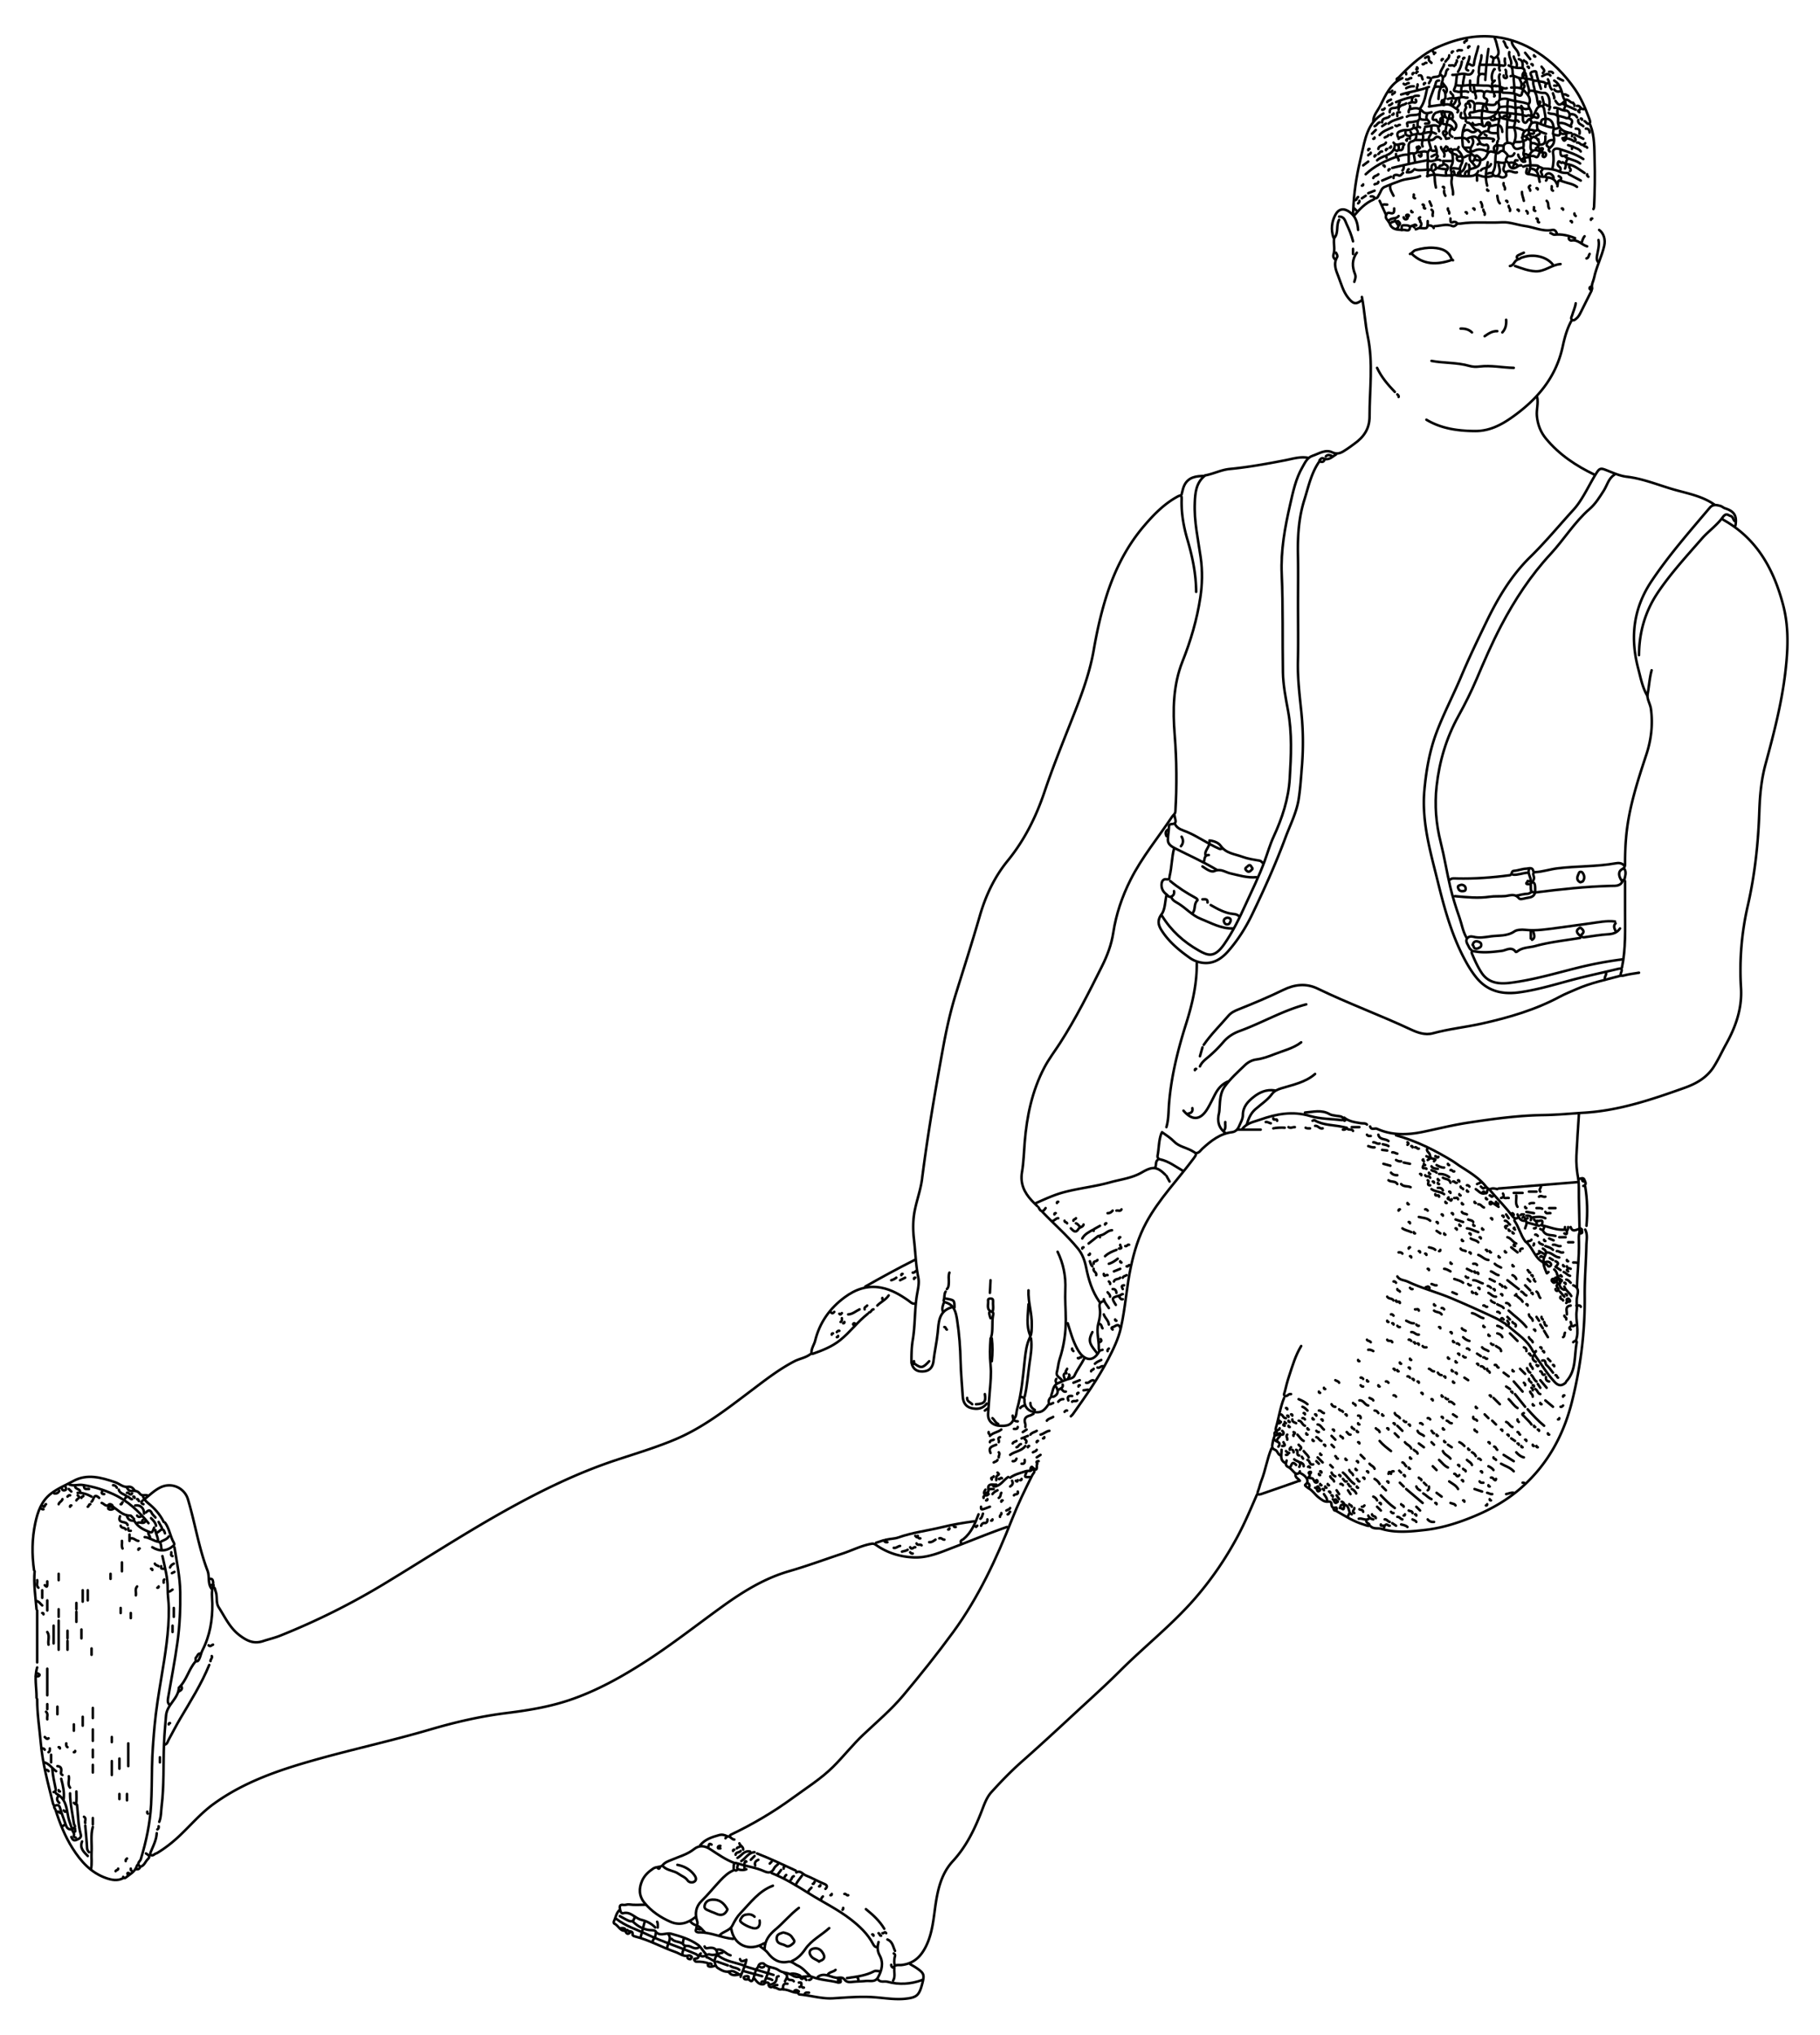 <svg xmlns="http://www.w3.org/2000/svg" viewBox="0 0 1438.425 1608.422"><g fill="none" stroke="#000" stroke-width="2" stroke-linecap="round" stroke-linejoin="round" stroke-miterlimit="10"><path d="M945.37 467.7c-.084-14.213-2.974-27.938-6.963-41.512-3.014-10.254-4.818-20.744-4.504-31.487.096-3.27-.39-3.852-3.582-2.09-10.521 5.808-18.742 14.334-26.304 23.215-14.168 16.638-23.634 36.09-30.063 56.9-4.141 13.405-7.135 27.151-9.542 40.98-3.517 20.204-11.016 39.08-18.492 58.014-7.07 17.906-14.259 35.797-20.405 54.029-6.699 19.87-15.824 38.196-29.11 54.48-10.483 12.85-17.412 27.637-21.995 43.482-6.007 20.77-12.62 41.348-19.035 61.99-4.329 13.93-7.433 28.14-10.056 42.49-6.284 34.378-12.174 68.807-16.588 103.491-1.075 8.451-4.126 16.632-5.782 25.033-1.46 7.405-1.495 14.94-.617 22.489 1.183 10.164 1.445 20.42 3.459 30.511.857 4.295-.228 8.704-.972 12.976-2.078 11.922-1.389 24.087-3.399 36.017-.97 5.764-1.083 11.637-1.054 17.491.004.842.1 2.031.988 1.899 1.003-.15 1.167-1.371 1.015-2.398M795.87 1206.7c-14.17 4.888-28.002 10.663-41.998 16.006-10.35 3.95-20.499 8.56-32.004 8.022-10.729-.502-20.651-3.608-29.358-9.73-1.931-1.358-2.866-1.202-4.65-.844-7.675 1.542-14.627 5.132-21.987 7.559-14.014 4.621-27.869 9.788-42.037 13.873-19.469 5.612-36.27 15.96-52.466 27.615-19.973 14.372-39.295 29.636-59.973 43.042-19.447 12.61-39.573 23.934-61.572 31.324-15.997 5.374-32.687 8.086-49.452 10.163-20.54 2.544-40.665 7.216-60.484 13.037-30.274 8.891-61.13 15.564-91.463 24.135-28.002 7.913-55.592 17.235-79.632 34.695-9.875 7.172-17.684 16.34-26.382 24.647-5.55 5.3-11.474 10.014-18.02 13.992-.833.506-1.81.614-2.614 1.366-.512.478-2.108 1.007-2.822.034-.338-.461-.045-1.56.334-2.47 1.945-4.676 4.308-9.251 4.579-14.466M1361.87 410.7c26.713 14.843 40.016 39.181 47.451 67.512 4.722 17.99 3.765 36.257 1.53 54.485-2.979 24.301-9.17 47.927-15.554 71.483-3.299 12.169-4.4 24.582-4.824 37.023-.856 25.123-3.504 49.983-9.119 74.493a228.312 228.312 0 00-5.372 64.997c.981 16.26-4.148 30.71-11.766 44.421-3.333 6-6.14 12.299-9.861 18.076-5.48 8.507-13.818 13.197-22.999 16.474-25.665 9.16-51.41 17.91-78.98 19.644-10.833.681-21.647 1.716-32.507 1.875-20.01.292-39.767 3.011-59.501 6.01-11.98 1.82-23.718 4.774-35.556 7.232-12.052 2.502-24.62 2.988-36.389-2.345-1.848-.838-4.629 1.283-5.554-1.88"/><path d="M1354.87 398.7c-9.19-6.426-20.033-8.532-30.519-11.436-12.818-3.55-25.167-8.918-38.49-10.495-6.257-.74-11.738-3.52-17.461-5.652-2.919-1.087-4.268-.94-6.177 1.987-3.935 6.035-7.05 12.509-10.744 18.661-2.309 3.845-4.753 7.625-7.698 10.854-11.443 12.55-22.265 25.676-34.415 37.578-14.965 14.66-25.458 32.339-34.494 51.004-6.955 14.367-13.869 28.744-20.075 43.468-6.17 14.639-13.58 28.781-19.244 43.601-5.61 14.68-8.326 30.177-9.774 45.921-2.322 25.25 4.773 49.041 10.686 72.985 5.13 20.77 10.786 41.432 20.877 60.538 2.78 5.263 5.847 10.366 9.587 14.936 8.7 10.628 20.237 13.364 33.447 11.602 15.89-2.119 31.058-7.102 46.502-11.016 10.619-2.69 21.335-4.992 31.983-7.569 2.556-.618 3.416.057 2.49 2.525-1.07 2.848-.38 3.35 2.538 2.585 3.75-.984 7.647-1.41 11.48-2.077M640.37 1070.2c-3.725 2.84-8.45 3.44-12.482 5.537-12.632 6.567-23.75 15.353-35.07 23.894-18.527 13.975-36.865 28.339-58.457 37.549-15.786 6.733-32.252 11.568-48.5 16.994-28.956 9.67-56.307 22.942-82.936 37.627-33.802 18.64-66.133 39.773-99.148 59.746a562.879 562.879 0 01-82.436 41.081c-4.33 1.73-8.987 2.791-13.409 4.262-7.538 2.506-12.95-.352-18.612-4.625-7.69-5.805-11.49-14.329-16.446-22.068-2.453-3.831-.877-8.47-2.427-12.527-.368-.963-.328-2.11-1.078-2.97M1042.37 365.2c-6.164 9.107-8.323 19.737-11.541 29.987-4.41 14.046-5.285 28.424-5.011 43.014.244 12.995.051 25.999.051 38.999 0 15.166.252 30.338-.076 45.498-.287 13.269 1.31 26.376 2.665 39.492 1.484 14.354 1.682 28.63.532 43.02-.695 8.69-1.22 17.36-2.549 26-1.69 11.002-6.804 20.752-10.6 30.98-7.594 20.458-16.553 40.338-25.995 59.999-5.095 10.61-11.359 20.588-19.093 29.409-5.852 6.674-13.062 11.193-22.922 8.758-2.782-.687-5.333-1.871-7.358-3.303-8.12-5.741-15.874-12.108-21.497-20.426-2.826-4.18-5.198-8.408-.918-14.159 2.811-3.776 2.644-9.768 3.811-14.768M993.37 1181.2c-4.74 10.953-9.373 21.954-14.995 32.503-9.475 17.78-20.749 34.292-33.971 49.527-18.005 20.743-39.66 37.67-58.999 57.006-11.516 11.514-23.645 22.361-35.58 33.417-13.848 12.828-27.703 25.653-41.868 38.146-8.645 7.625-16.721 15.962-24.464 24.513-3.976 4.391-5.858 10.406-8.028 15.925-5.523 14.044-12.004 27.268-22.451 38.596-9.774 10.598-12.314 24.487-14.166 38.364-1.398 10.485-2.635 20.957-7.889 30.552-4.155 7.587-9.815 12.157-18.573 13.11-1.909.207-4.446-.643-6.156 1.74-.522.73-1.946-.48-1.86-1.9"/><path d="M1275.87 375.2c-4.647 2.934-5.661 8.356-8.372 12.582-3.314 5.164-6.481 10.354-11.141 14.403-11.978 10.408-20.169 24.078-30.867 35.627-15.648 16.894-28.287 36.126-38.979 56.462-7.243 13.776-13.44 28.132-19.54 42.47-4.218 9.913-9.016 19.527-14.21 28.896-9.643 17.389-15.155 35.959-17.34 55.565-1.67 15.007-.496 29.768 3.241 44.547 2.908 11.497 4.787 23.325 7.48 34.884 1.92 8.241 4.527 16.474 7.353 24.52 1.816 5.17 2.623 10.703 5.374 15.544M1076.37 234.7c2.055 10.252 2.472 20.78 4.616 30.975 4.444 21.146 1.395 42.343 1.431 63.525.016 9.567-4.57 16.27-12.045 21.504-1.856 1.3-3.602 2.77-5.517 3.972-3.662 2.298-6.79 5.21-12.076 2.715-5.259-2.48-10.38 1.115-15.408 2.814-4.365 1.474-5.955 5.425-8.014 8.988-5.294 9.157-7.35 19.257-9.69 29.46-4.17 18.173-7.49 36.421-6.667 55.04 1.141 25.84.497 51.675.946 77.505.179 10.265 2.2 20.416 4.05 30.479 3.274 17.825 2.429 35.655 1.341 53.52-.988 16.246-5.974 31.353-12.787 46.086-2.866 6.197-4.763 12.946-7.149 19.429-4.34 11.794-9.919 23.043-15.116 34.45-4.886 10.724-10.008 21.336-16.83 31.097-7.747 11.084-12.954 8.869-20.041 4.862-11.879-6.717-21.838-15.661-29.045-27.421M933.87 390.7c.666-2.334 1.037-4.806 2.054-6.975 3.195-6.814 9.44-7.527 16.102-7.637-6.77 5.643-7.39 13.198-7.737 21.108-.646 14.763 2.65 29.06 4.683 43.49 1.49 10.573 1.259 21.15-.305 31.483-2.63 17.366-7.564 34.168-14.12 50.602-7.399 18.546-7.712 38.251-6.146 57.926 1.605 20.165 1.762 40.32.554 60.508-.127 2.136-1.617 2.724-2.5 4.052-11.059 16.627-23.94 32.117-32.949 50.012-6.638 13.186-11.419 27.184-13.665 41.927-1.423 9.34-4.753 18.081-8.967 26.506-10.284 20.558-20.556 41.123-33.015 60.492-4.177 6.493-8.912 12.615-12.513 19.494-9.684 18.497-13.814 38.423-15.482 59.011-.635 7.836-.817 15.754-2.128 23.478-1.55 9.135 1.733 16.163 7.642 22.515 1.444 1.552 2.991 3.008 4.491 4.508M798.37 1167.7c3.604-2.616 7.902-3.573 12.005-4.983 1.113-.382 2.577-.408 3.467-.298 1.434.178 2.408-2.345 3.443-.667.897 1.454-.756 2.665-1.405 3.953-5.774 11.464-11.353 23-16.073 34.97-12.34 31.294-26.46 61.69-46.426 89.034-12.536 17.168-25.796 33.75-39.452 50.041-9.532 11.372-20.802 20.874-31.528 30.984-8.498 8.011-15.687 17.28-23.99 25.508-9.538 9.453-20.882 16.517-31.602 24.375-15.35 11.252-31.723 20.908-48.923 29.118-.463.222-1.148.655-1.017 1.465M1280.37 771.2c-11.61 3.141-23.429 5.607-34.495 10.513-4.362 1.934-8.804 3.631-13.046 5.913-19.31 10.387-40.107 16.438-61.428 21.217-12.965 2.906-26.212 4.228-39.062 7.746-5.998 1.642-12.172-.633-17.383-3.074-24.275-11.368-49.482-20.58-73.608-32.272-9.034-4.378-18.162-3.31-26.969.977-11.623 5.658-23.524 10.669-35.526 15.44-3.019 1.2-5.841 2.54-7.982 5.04-6.538 7.636-13.775 14.677-19.502 23"/><path d="M1248.87 741.2c-11.834 2-23.887 3.205-35.393 6.389-4.631 1.281-9.986.948-14.086 4.139-.514.4-1.264.723-1.476.438-3.348-4.51-7.584-1.14-11.017-.723-7.394.897-14.654 1.754-22.032.271-1.598-.321-2.152.379-1.477 1.977 2.179 5.157 4.467 10.301 7.531 14.975 5.524 8.428 14.097 9.11 22.943 7.983 18.194-2.318 35.758-7.58 53.498-11.982a304.426 304.426 0 0134.508-6.467M1371.62 415.2c1.239-7.63-.905-11.14-8.251-13.5-1.31-.42-2.452-1.545-3.543-1.844-2.85-.78-5.986-1.608-8.47 1.332-15.937 18.856-32.24 37.403-46.025 57.986-14.354 21.436-17.106 44.39-10.599 69.062 1.939 7.35 3.285 14.791 7.137 21.464M945.87 761.2c.141 16.526-3.569 32.37-8.498 48-6.489 20.573-11.712 41.436-13.424 63.006-.492 6.2-.318 12.445-2.079 18.494"/><path d="M1305.37 529.7c-1.72 6.231-2.045 12.72-3.205 19.054-.647 3.532 2.096 7.558 2.632 11.456 1.681 12.23.232 24.387-3.574 35.942-6.911 20.98-13.781 41.887-15.9 64.043-.685 7.165-.958 14.321-.97 21.505-.003 2.03.28 3.721-2.369 5.205-3.208 1.798-2.837 5.508-.115 9.295M1370.87 411.7c-1.166-1.21-1.314-3.49-3.024-3.903-2.046-.493-3.45-3.028-6.407 1.094-4.465 6.222-11.307 10.964-16.479 16.888-12 13.744-24.383 27.186-34.63 42.394-10.118 15.016-14.836 31.55-14.96 49.527M167.37 1255.7c-3.452-4.282-1.537-9.756-3.37-14.55-6.996-18.297-9.863-37.775-15.516-56.485-2.564-8.49-12.657-13.918-22.145-9.024-4.348 2.242-7.753 5.568-11.47 8.559M719.37 1552.2c1.666 1 3.391 1.914 4.989 3.015 6.023 4.148 6.392 5.238 4.51 12.485-2.32 8.935-4.389 10.577-11.487 11.593-9.13 1.306-18.015-.39-27.02-1-10.66-.721-21.333.256-31.995.874-8.979.521-17.629-2.274-26.492-3.031-.63-.054-1.258-.977-1.006-1.936M920.87 928.2c-6.602-6.53-10.143-6.471-18.344-1.73-8.024 4.64-16.662 5.498-25.118 7.867-12.045 3.373-24.494 4.615-36.55 7.82-7.668 2.04-14.79 5.361-21.989 8.543M1241.87 253.7c-3.456 6.274-5.318 13.27-6.78 20.047-5.323 24.667-20.169 41.957-40.138 56.07-8.9 6.29-18.117 10.89-29.083 10.82-13.455-.084-26.625-1.84-38.5-8.938M1032.37 793.7c-18.384 4.793-34.777 14.557-52.496 21.014-5.094 1.856-9.462 4.599-13.12 8.887a100.277 100.277 0 01-12.333 12.161c-2.342 1.937-4.79 3.972-6.052 6.938M1252.87 971.7c2.063 4.028.991 8.355.91 12.498-.261 13.338-1.426 26.673-1.304 40 .26 28.31-3.242 56.09-10.103 83.502-6.596 26.351-19.09 49.245-39.507 67.496-13.724 12.269-29.753 20.377-46.96 26.603-9.642 3.489-19.485 6.102-29.555 7.238-11.448 1.292-23.074 2.58-34.48-.844-2.795-.839-6.066.362-8.502-1.993M1033.37 361.7c-6.022-.978-11.719.866-17.502 1.995-14.584 2.847-29.215 5.481-44.007 6.92-6.836.665-12.861 3.927-19.492 5.085"/><path d="M1283.37 683.7c-1.855-1.854-4.275-1.84-6.492-1.447-15.224 2.691-30.722 2.097-46.007 3.962-5.877.717-11.544 2.694-17.501 3.004-1.546.08-1.848 1.402-1.436 2.455.56 1.435.755 2.692-.065 4.026M918.37 894.7c3.314 2.312 6.681 4.48 9.564 7.436 3.796 3.89 9.445 4.696 14.085 7.295 3.716 2.082 4.127 2.288 1.477 5.862-12.568 16.95-27.473 32.192-37.605 50.918-5.94 10.978-9.508 22.756-12.132 34.965-3.416 15.897-4.281 32.175-7.855 48.031-2.005 8.899-5.98 16.991-10.113 24.952-7.967 15.346-17.943 29.456-27.934 43.532-.404.568-.988 1.008-1.488 1.508M1214.87 313.7c1.131 5-.674 9.924-.199 15.018.643 6.893 2.937 12.783 7.221 17.962 10.47 12.656 23.812 21.494 38.477 28.52M1132.87 41.2c-.766-1.02-1.386-1.668.47-2.56 15.853-7.612 32.469-11.745 50.006-9.28 11.068 1.555 21.415 5.43 31.156 11.631 12.355 7.865 22.193 17.81 30.372 29.705 4.785 6.959 8.05 14.655 10.966 22.514.523 1.408 1.484 3.519.419 4.348-1.59 1.24-2.555-1.195-3.89-1.858M1281.87 764.7c3.163-15.039 2.461-30.29 2.496-45.5.017-7.167.011-14.334-.01-21.5-.002-.684.22-1.377-.46-2.029-1.023-.981-1.37.292-1.472.55-1.727 4.34-5.91 3.767-9.058 3.842-19.95.476-39.73 2.684-59.497 5.137M106.37 1177.7c-1.41-1.766-2.46-3.167-5.534-2.733-3.522.497-6.605-2.56-9.989-3.702-10.845-3.66-22.044-6.826-32.883-.892-5.876 3.218-12.207 5.777-17.56 9.871-7.67 5.866-10.622 14.42-12.537 23.455-2.602 12.274-2.705 24.612-.998 37"/><path d="M1276.37 728.2c-6.6-.788-13.03.631-19.5 1.504-8.503 1.148-16.995 2.372-25.502 3.483-8.627 1.128-17.21 2.57-26.011 1.63-2.738-.292-6.555-.065-8.306 1.146-5.857 4.052-12.504 3.106-18.718 3.979-4.481.629-9.272 1.569-13.977.307-1.79-.48-3.814-.165-4.93 1.49-1.07 1.584-.095 3.683.622 4.85.833 1.355 1.22 3.228 2.821 4.11M1196.37 290.7c-9.007-.183-17.931-2.177-27.008-1.054-2.631.325-5.383.293-7.988-.462-9.805-2.844-20.076-2.115-30.005-3.984M747.37 1020.7c-1.336 1.973-.655 4.397-1.453 6.517-.382 1.015.328 1.668 1.445 2.007 6.927 2.103 8.142 7.721 9.104 13.96 1.691 10.96 2.483 21.995 2.753 33.02.226 9.203 1.106 18.332 1.698 27.492.271 4.183 2.004 7.756 6.462 8.968 4.77 1.297 9.182.769 12.49-3.464"/><path d="M751.87 1033.2c-10.202 3.072-9.98 12.253-10.763 20.024-.76 7.567-2.523 14.931-3.34 22.465-.422 3.896-2.452 7.346-6.905 7.96-4.319.598-8.148-.307-9.993-4.95M1028.37 823.7c-6.25 4.826-13.942 6.512-21.06 9.35-4.598 1.833-9.374 3.557-14.432 4.22-3.389.446-6.522 2.143-8.958 4.482-5.612 5.389-11.468 10.592-16.026 16.965-3.514 4.913-3.626 10.758-4.018 16.483-.103 1.51-.073 2.987-.452 4.513-1.523 6.12-.404 11.508 4.945 15.487M835.87 989.2c4.594 9.48 6.578 19.409 6.1 30.004-.35 7.81.332 15.662.375 23.496.059 10.758-1.53 21.264-4.915 31.52-1.057 3.204-1.183 6.706-2.115 9.964-1.125 3.934 3.238 4.387 4.054 7.016M137.87 1222.7c1.899 11.782 4.38 23.46 4.575 35.498.214 13.234-.383 26.422-2.184 39.487-2.03 14.731-4.885 29.35-7.4 44.013-.339 1.976-.54 3.889 1.008 5.501M1004.87 1144.7c-3.46 8.25-4.673 17.203-7.97 25.512-1.028 2.59-1.534 5.387-2.572 7.97-1.282 3.193.507 3.171 2.529 2.482 10.027-3.421 20.012-6.964 30.012-10.464M1247.87 880.7c-.668 10.833-1.462 21.66-1.95 32.502-.264 5.861.232 11.675 1.288 17.527.936 5.194.525 10.636.654 15.97.194 8 .34 16 .507 24M168.87 1252.7c-2.194 4.705-1.135 9.607-1.063 14.5.189 12.909-1.86 25.376-7.854 37.042-1.103 2.146-1.405 4.75-2.588 6.955-.527.981-1.234 2.195-2.42 1.39-.464-.315-.48-2.41.003-2.785 1.231-.954 1.232-3.295 3.421-3.102M609.87 1480.2c10.445 4.203 19.994 10.092 29.468 16.05 10.963 6.894 22.727 12.534 32.99 20.502 6.961 5.404 13.416 11.386 17.632 19.4.573 1.088 1.511 2.737 3.41 2.547M1211.87 688.7c-.431-3.921-4.034-2.25-5.497-2.228-3.296.052-6.574 1.537-10.004 1.734-.907.052-1.238.647-1.534 1.482-.665 1.878-.74 1.848-1.966 2.012-13.772 1.84-27.595 2.832-41.5 2.514-1.88-.043-3.863-.428-5.5.986M165.37 1315.7c-6.123 15.002-14.773 28.633-22.97 42.517-3.184 5.392-6.017 10.99-9.04 16.477-.808 1.466-1.046 3.381-2.99 4.006M823.87 957.7c9.25 9.746 19.505 18.509 28.04 28.966 3.64 4.457 5.414 9.48 6.524 15.02 1.918 9.572 4.736 18.869 10.435 27.014M1207.37 696.2c5.656.88 6.002 1.21 5.966 7.5-.02 3.464-1.625 5.207-5.443 5.69-2.495.316-6.312 1.829-7.286.618-3.511-4.366-7.336-2.18-11.242-1.857-3.984.33-7.993-.085-12.002.507-9.172 1.354-18.339.344-27.494-.458M524.37 1475.2c3.388 3.167 8.377 3.014 11.924 5.602 2.38 1.736 5.354 2.552 7.223 5.297 1.115 1.637 4.148 2.038 5.742.488 1.637-1.593.362-3.78-.909-5.373-3.334-4.18-7.782-6.515-12.98-7.515M782.87 1057.7c-.477 7.015-.699 13.898.026 21.048.682 6.72-.04 13.974-.643 20.941-.506 5.834-.89 11.68-1.32 17.515-.428 5.83 3.846 9.446 9.934 9.577 4.249.092 7.947-.241 10.002-4.581M574.87 1508.7c-2.636-4.684-6.18-7.88-12.002-7.513-3.03.192-5.223 1.56-5.954 4.524-.777 3.148 2.095 3.51 3.97 4.46 1.595.807 3.37 1.259 4.975 2.049 4.048 1.991 7.047 1.09 9.01-3.02M1055.87 199.7c.631 1.08 1.512 2.46.928 3.458-3.209 5.491-.911 10.467 1.059 15.546 2.19 5.645 3.717 11.616 7.538 16.475 4.145 5.273 6.284 5.576 10.974 2.02M917.87 895.7c-2.135 5.638-1.85 11.691-2.971 17.505-.282 1.461.482 2.653 1.975 2.972 6.788 1.452 12.146 5.72 17.995 9.023M1028.37 1063.7c-4.468 7.307-6.808 15.48-9.467 23.51-1.36 4.104-2.487 8.296-3.449 12.509-.237 1.036-1.233 2.583-.017 3.376.693.452 2.143-.136 2.901-.925.652-.68 1.348-.37 2.031-.47M722.87 995.7c-13.205 6.621-26.157 13.71-39 21M1257.87 229.7c-2.834 5.666-5.685 11.324-8.491 17.005-.916 1.854-1.844 3.668-3.503 5.003-1.045.84-2.078 2.036-3.479.955-1.289-.995-.147-2.508.11-3.425.889-3.189 2.4-6.202 2.862-9.538M970.37 854.7c-4.633 2.034-7.724 5.607-10.003 9.999-1.991 3.837-3.81 7.78-6.035 11.478-5.292 8.79-11.755 10.012-18.963 1.523M610.87 1490.2c-11.08 4.108-17.742 13.458-25.49 21.51-2.797 2.904-4.767 6.35-6.564 9.963-2.019 4.06-7.007 4.502-9.947 7.527"/><path d="M580.37 1472.2c-6.86-2.55-12.86-6.798-18.846-10.736-4.93-3.243-9.085-3.3-13.064-.15-5.31 4.204-11.628 5.819-17.59 8.388-2.58 1.112-5.16 1.77-7.218 4.323-1.375 1.705-4.93.955-7.35 2.573-3.808 2.543-7.056 5.623-8.817 9.652-2.603 5.96-2.626 12.011 1.868 17.463 5.573 6.758 12.596 11.495 20.524 14.97 7.227 3.167 13.609 1.118 19.492-3.483M812.87 1019.7c-.452 9.283 2.901 18.205 2.566 27.502-.118 3.278.195 6.3-1.414 9.573-2.802 5.698-3.485 12.103-4.174 18.422-1.409 12.922-2.434 25.915-6.014 38.492-.664 2.334-.295 4.964-1.965 7.01"/><path d="M579.37 1478.2c-4.036 1.789-7.06 4.713-10.098 7.908-5.04 5.3-9.57 11.05-14.833 16.164-4.464 4.337-5.45 10.079-3.442 15.883.836 2.415-.748 4.02-.628 6.045M1147.37 205.2c-2.187-7.207-8.17-8.955-14.51-9.377-4.674-.311-9.402.534-14.01 1.81-1.957.543-2.686 2.509-4.48 3.067M154.37 1313.2c-5.346 6.191-6.897 14.789-13 20.5-.358 8.686-9.4 13.265-10.131 21.989-.629 7.502-1.34 14.943-1.624 22.5-.623 16.5.135 33.079-1.91 49.49-.496 3.982-.312 8.163-1.836 12.02M56.37 1445.7c-2.788.114-3.784-1.685-4.528-3.992-1.406-4.363-3.202-8.614-4.38-13.033-.633-2.371-2.198-2.377-3.56-1.884-2.296.832-.383 2.266-.021 3.405 3.39 10.656 7.5 21.01 13.508 30.491 6.561 10.352 14.506 19.275 26.496 23.466 4.4 1.538 8.984 2.478 13.484.047M925.87 709.2c.955 2.631 3.584 3.63 5.576 4.876 6.018 3.761 10.861 9.384 17.47 12.004 8.226 3.26 16.135 7.902 25.453 7.62M1174.87 938.2c-5.753-7.456-13.783-12.028-21.495-17.01-1.708-1.103-3.282-2.417-5.015-3.476-14.167-8.653-28.894-16.088-44.99-20.515M1073.37 181.7c-.378-5.498-1.796-10.5-6.497-14.005-4.626-3.45-8.788-2.899-11.446 2.036-3.055 5.673-3.584 11.758-1.558 17.969M1039.37 848.7c-7.624 6.621-17.352 8.493-26.56 11.308-2.999.917-5.746 2.142-7.304 4.291-3.731 5.148-8.98 8.394-13.565 12.481-3.462 3.088-5.312 7.429-6.572 11.92M955.87 664.2c3.446.327 7.094 1.679 8.812 4.13 4.335 6.186 11.232 6.515 17.23 8.754 4.277 1.597 8.933 2.26 13.47 3.035 1.524.26 1.986 1.416 2.987 2.08M1280.37 733.7c-2.27 3.394-5.47 4.372-9.494 4.618-6.36.388-12.676 1.53-19.005 2.394-1.73.236-5.406-2.797-5.53-4.51-.118-1.62 1.196-2.203 2.082-2.937.679-.563 1.364.388 1.955.925 1.938 1.762 1.07 3.166-.509 4.51M992.87 693.2c-7.076.654-13.748-1.465-20.5-3.008-4.117-.941-7.53-4.052-12.643-1.818-2.614 1.142-6.458-1.707-9.358-3.674"/><path d="M1115.87 200.7c9.038 8.547 19.448 8.671 30.52 5.065.501-.163 1.312-1.163 1.98-.065M1063.37 885.2c-.355.605-1.432.516-1.431.5.056-4.03-3.37-3.453-5.593-3.88-1.824-.351-4.109-.551-5.374-1.295-6.44-3.79-13.027-1.81-19.603-1.325M128.37 1229.7c1.864 8.584 4.278 17.02 4.152 26.002-.07 4.958.837 9.96.901 14.997.235 18.593-2.854 36.77-5.881 55.03-2.113 12.742-4.24 25.512-5.402 38.45-.973 10.837-1.83 21.709-2.015 32.525-.168 9.833-.17 19.662-.71 29.498-.805 14.703-3.867 28.95-8.11 42.978-.46 1.524-2.44 2.5-1.936 4.52M1233.37 208.7c-7.053.43-12.476 6.131-20.012 5.675-5.746-.348-10.77-2.384-15.989-4.175M631.37 1507.7c-6.824 5.12-12.17 11.832-18.75 17.302-4.04 3.358-8.202 8.301-8.25 14.698M769.87 1202.2c-8.388 1.199-16.77 2.518-24.987 4.556-11.654 2.89-23.663 4.205-35.07 8.284-2.718.972-5.982.911-8.952 1.628-.791.191-2.023.13-1.89 1.016.15 1.004 1.37 1.168 2.398 1.016M1131.37 39.7c-9.92 5.65-18.15 13.352-25.959 21.54-.545.57-2.49.914-1.042 2.46"/><path d="M1227.37 209.2c-4.692-6.182-14.842-8.778-23.498-5.992-.853.274-1.83.474-2.469 1.031-1.225 1.067-1.988.29-2.483-.569-.47-.815.275-1.578.964-1.941 1.45-.763 2.985-1.363 4.485-2.03M647.87 1549.7c2.84-.83 4.498-2.451 2.96-5.48-1.5-2.955-3.876-5.08-7.452-4.467-3.787.65-4.506 3.558-2.05 6.48 1.664 1.98 4.242 2.332 6.041 3.967M29.37 1342.7c-.053 11.591 1.834 23.014 2.836 34.514 1.43 16.415 5.78 32.128 9.684 47.98.173.707.646 1.339.98 2.006M843.87 1045.7c2.126 6.806 4.003 13.682 7.434 20.035 1.656 3.065 3.628 5.845 6.612 7.373 4.198 2.149 8.139-.024 10.953-5.408M600.87 1538.2c2.128 1.693 4.368 2.96 6.191 5.353 3.765 4.943 8.857 8.204 15.826 6.73 2.833-.6 5 1.887 7.463 2.96 4.47 1.946 7.287 6.04 10.92 9.075.874.73-.297 2.298-1.901 2.381M1263.87 181.7c3.624 2.577 5.136 7.563 4.02 12.504-1.972 8.725-6.254 16.708-8.052 25.49-.545 2.66-2.243 5.08-1.508 8.015.142.567-.376 1.652-.922 1.404-.875-.398-1.741-1.306-.539-2.413M928.87 651.7c2.033 3.413 5.56 4.209 8.957 5.603 9.042 3.713 16.953 9.695 25.995 13.508 1.013.427 1.38-.305 2.047-.111M722.87 1030.2c-2.192.215-3.454-1.41-5.006-2.493-6.58-4.585-13.302-8.583-21.472-10.13-11.076-2.097-20.49 1.43-28.956 7.713-11.662 8.654-19.723 19.947-23.231 34.37-.686 2.818-2.715 5.393-2.84 8.54-.071 1.811-.021 1.998 1.493 1.468 7.437-2.605 14.754-5.55 20.988-10.497 7.964-6.32 13.993-14.702 22.023-20.971M655.37 1523.7c-6.223 5.627-14.06 9.522-18.898 16.57-2.838 4.135-6.019 7.461-10.603 9.43M598.37 1464.7c10.364 4.052 20.4 8.846 30.5 13.5M728.87 1564.7c-9.015 3.305-18.233 3.884-27.47 1.385-2.5-.676-5.589.874-7.53-1.885M694.87 1557.7c-1.334 0-2.915-.472-3.96.076-6.768 3.55-14.183 4.336-21.54 5.424M814.87 1057.7c.896 6.563-.233 13.086-1.165 19.476-1.288 8.837-1.817 17.794-3.836 26.524M117.37 1203.7c-7.616-9.397-16.102-17.446-27.396-22.725-7.978-3.73-15.963-6.13-24.575-7.466-3.605-.56-7.084.995-10.53-.31M812.87 1030.7c-.32 8.204-2.038 16.48 1.25 24.5M927.87 670.7c-1.818 7.06-1.721 14.427-3.443 21.514-.384 1.58.359 3.04-2.58 2.644-3.476-.468-3.97 3.024-3.814 5.33.168 2.488 1.533 4.909 3.818 6.537 1.115.794 1.84 2.504 3.501 1.926 1.99-.692 2.977-2.233 2.517-4.451M1007.37 861.7c-6.289-.934-11.73 1.366-16.44 5.078-4.585 3.613-8.629 7.79-8.633 14.422-.002 3.193-1.883 6.046-3.068 8.942-.862 2.106-2.66 4.212-5.362 4.537-9.614 1.157-16.7 6.803-23.512 13.005-1.503 1.369-2.526 3.482-4.986 3.516M73.37 1443.7c-1.886 6.589-.595 13.336-1 20-.272 4.495.556 9.032-.5 13.5M46.37 1280.7v23M1072.37 199.7c-3.994 5.358-3.76 11.162-1.428 16.97.927 2.308-.057 4.059-.573 6.03M784.37 1036.7c1.113-2.778.23-5.673.491-8.501.13-1.415-.573-2.02-1.992-2.02-1.12 0-2.103.388-1.949 1.514.433 3.16-1.682 7.26 2.958 8.982 1.765.655 1.09 2.09.924 3.013-1.014 5.633.203 11.445-1.433 17.012M1108.37 61.7c-9.471 4.44-13.236 13.385-17.551 21.974-1.982 3.945-5.36 7.226-5.45 12.026M956.87 715.2c5.645 3.244 11.278 6.437 17.991 7.083 1.533.148 3.35.481 4.508 1.917M29.37 1272.7v41M509.87 1505.2c-4.168 0-8.396.412-12.471-.2-1.68-.251-2.989.58-4.553.393-.524-.063-3.062-.675-3.014 1.807.04 2.15.91 5.21 2.473 4.771 6.164-1.728 9.431 3.922 14.465 5.14 3.687.892 8.093 2.804 11.1 6.089M574.87 1451.2c-2.047-1.117-4.147-1.67-6.505-1.016-5.606 1.553-11.106 3.267-14.996 8.016"/><path d="M928.37 644.7c.078 2.664 2.962 6.587-3.001 6.566-.498-.002-1.42.923-1.433 1.435-.096 3.697-.884 7.362-.918 11-.034 3.748 3.244 5.462 6.338 7.025 10.712 5.411 21.68 10.326 32.013 16.474M1093.37 89.7c-12.89 7.258-14.431 20.606-17.431 33.016-3.056 12.642-5.36 25.438-6.169 38.477-.165 2.667-.246 5.34-.4 8.006M130.37 1203.2c3.573 4.79 4.069 10.935 7.037 15.977.714 1.213.161 1.902-.555 2.502-5.09 4.27-10.663 4.59-16.483 1.02M1069.37 190.7c-1.15-4.692-2.984-9.143-5.046-13.479-1.248-2.624-1.797-6.18-5.955-6.021M1102.87 124.2c-8.612 3.147-16.753 7.11-23.5 13.5M942.87 721.2c2.108-2.82.563-6.926 3.425-9.58.539-.5-.09-1.38-1.35-2.06-7.086-3.822-13.876-8.17-20.076-13.36M1230.37 184.2c-.66-1.544-1.571-2.86-3.498-2.483-7.525 1.472-14.322-2.115-21.492-3.099-6.043-.829-12.381-3.292-17.982-2.945-11.018.683-22.08-.619-33.03 1.014-.653.097-1.332.013-1.999.013M1060.87 885.2c-8.5-1-17.344-.85-25.425-3.257-13.815-4.115-26.712-1.693-39.53 2.884-4.925 1.759-10.624 2.55-14.046 7.373M577.87 1523.7c1.808 13.374 14.003 19.002 26 12M872.37 1028.2c-3.02.731-3.788 2.17-3.19 5.533.688 3.873-.004 8.209-1.036 11.904-1.877 6.721.487 13.059.293 19.565-.064 2.136.677 2.335 2.932 1.498M1249.37 697.2c.353-.606 1.237-.277 1.452-.54 1.854-2.265 1.552-4.704-.002-6.926-.71-1.015-2.429-1.031-2.856.005-1.041 2.524-2.838 5.415.905 7.46M1256.87 98.7c3.462 8.874 3.158 18.264 3.412 27.502.343 12.492.175 25.003-.43 37.497-.026.507-.316 1-.483 1.5M828.37 1110.2c-3.574 5.365-6.31 6.514-11.51 5.549-5.176-.96-7.378-4.95-7.171-9.033.164-3.236-1.905-2.084-2.82-3.016M1088.37 290.7c3.365 7.291 8.501 13.279 14 19M596.37 1514.7c-2.026-1.938-4.248-2.185-7.025-1.616-2.584.53-3.48 2.57-4.28 4.211-.536 1.1 1.629 2.573 2.856 3.32 2.147 1.305 4.539 2.365 6.965 3.02 3.985 1.079 6.183-1.44 5.483-5.936M37.37 1318.7v21M101.37 1377.7v18M27.37 1241.7c-.854 10.067.635 20.018 1.5 30M863.37 1052.7c-2.802 5.317-2.71 8.03.508 12.493 1.11 1.54 2.325 3.007 3.491 4.507M1206.87 982.2c4.9 4.69 6.347 12.278 13 15.5M1164.37 747.2c.909 3.886 3.574 2.4 5.43 1.373 1.192-.66 1.197-3.072.004-3.76-2.315-1.336-4.932-1.773-5.935 1.887M618.87 1527.2c-2.475.859-5.275 1.366-5.007 5 .326 4.42 4.646 3.77 7.09 5.372 2.057 1.348 4.175-.235 5.943-1.843 2.075-1.887-.11-3.368-.678-4.45-1.323-2.521-4.148-3.39-6.849-4.08M1246.37 934.2l-62 5M1054.37 188.7c-.465 4.154.845 8.357-.456 12.514-.472 1.507.186 2.94 1.455 3.986M694.37 1534.7c-.992 3.626-1.145 6.915.87 10.57 3.224 5.847 1.773 11.814-1.365 17.433-2.24 4.013-6.374 2.42-9.531 2.77-3.262.36-6.644.33-9.981.664-2.472.248-5.15.724-7.025-1.916-1.629-2.292-4.421-1.042-6.496-1.293-4.757-.577-9.509-4.358-14.473-.728M41.37 1398.2c.346 4.917 1.486 9.695 2.437 14.512.243 1.227.734 3.037-1.438 3.488M1263.37 189.7c.814 4.095-.407 8.047-1.108 11.98-.376 2.11-.485 3.835.857 5.52M1212.87 1069.2c0 .5-.208 1.151.03 1.477 5.272 7.212 9.755 14.99 15.92 21.568 2.926 3.12 5.55 3.114 8.549.455M1207.37 1113.7c4.053 4.613 8.244 9.088 13 13M1248.87 974.7c2.758.13 1.041-1.987 1.424-3.028.049-.132-1.176-1.037-1.383-.906-1.132.715-.26 1.957-.55 2.932-.779 2.633-.535 5.333-.47 8.001.286 11.87-1.318 23.655-1.522 35.5M1056.37 1194.2c6.93 3.982 13.682 8.296 21.477 10.574 1.512.442 3.872 1.572 4.324.808.92-1.556-2.18-1.708-2.302-3.382M1192.37 1035.7c4.626 4.375 10.017 7.929 14 13"/><path d="M1037.37 885.7c.5-.167 1.176-.632 1.473-.457 7.116 4.218 15.361 3.615 23.032 5.43.794.187 2.025.124 1.892 1.011-.15 1.004-1.37 1.168-2.398 1.016M42.37 1284.7v14M1225.37 184.2c1.217.153 1.662 1.415 3.522 1.22 5.447-.57 10.843.72 15.977 2.78M1058.37 173.7c-2.523 4.328-.324 9.836-3.5 14M816.87 1117.2c-1 .5-1.951 1.203-3.01 1.463-3.67.901-4.748 3.024-3.528 6.55.257.744.037 1.653.037 2.487M1192.37 1048.2c6.769 6.074 14.878 10.838 19.081 19.46.09.182.93 1.633 1.93.55.077-.083.386.055.47-.029.083-.083.018-.315.018-.481M1104.37 1008.7c1.804 3.057 5.288 2.747 7.989 4.022 11.342 5.352 23.52 8.48 35.058 13.365 11.76 4.979 23.388 10.218 34.934 15.652 2.624 1.235 4.988 3.014 7.539 4.423.643.355.705 2.123 1.962 1.018 1.495-1.312-.084-2.347-.483-3.48M750.37 1005.7c-.988 2.445-.366 4.999-.48 7.5-.09 1.97.007 3.947-1.52 5.5M1014.87 1104.7c-3.172 7.727-4.17 16.048-6.572 23.978-.635 2.096 1.615 3.18 1.071 5.022M810.37 1142.7c-2.955 4.127-8.307 4.141-12 7M629.37 1479.7c3.2-1.963 5.145 1.45 7.38 2.309 4.946 1.897 9.596 4.741 14.61 6.711 2.027.796 3.082 2.045 1.01 3.98M518.87 1527.2c3.596 3.057 7.677-.11 11.516.936 7.505 2.046 15.035 4.328 21.301 8.818 2.472 1.77 4.19 5.344 6.682 7.746M1243.37 1060.7c1-1.458 3.027-.915 2.842-.033-2.19 10.494-.112 22.18-8.343 31.033M778.37 1101.7c1.076 6.006-.453 7.754-7 8M29.37 1317.7c-2.439 7.952-.37 15.999-.5 24M1239.87 188.2c-.038 1.37 1.555 1.98 1.976 1.89 5.203-1.112 8.25 3.406 12.523 4.61M734.37 1075.7c-5.004 5.496-6.358 5.731-11.5 2M1252.87 937.7c1.695 10.289 1.901 20.626 1 31M1176.87 939.7c6.057 7.26 12.84 13.894 18.521 21.483 1.115 1.488 2.62 2.29 4.478 1.017M618.87 1572.2c4.047-.155 7.451 2.653 11.5 2.5M684.37 1508.7c5.542 4.503 10.82 9.253 14.5 15.5M596.37 1463.7c-4.884.258-6.91 4.802-10.5 7M1181.37 30.2c1.315 2.69 1.68 5.663 2.535 8.489 1.11 3.674.223 6.22-3.536 7.51M1207.37 689.7c-3.884.122-7.549 1.909-11.5 1.5M1091.37 1181.7c3.434 3.588 6.91 7.13 11 10M1151.37 177.2c-.938 1.036-2.174 2.014-3.476 1.443-4.73-2.072-9.358-.02-14.025.057M1212.87 705.7c-2.049-2.19-3.606.59-5.5.619-2.84.042-5.667.88-8.5 1.38M773.37 1196.7c-2.685 7.31-5.64 14.418-11.924 19.594-.745.613-3.394 1.246-1.577 3.406M489.87 1509.2c-2.815 2.343-3.145 5.925-4.62 8.942-.503 1.03.104 1.96.149 1.977 3.662 1.347 4.99 7.57 10.47 5.08.743 1.842 4.654-.063 4.077 3.513-.125.774.777 1.287 1.904 1.566 11.191 2.776 21.24 8.562 32.052 12.328 3.354 1.169 6.388 4.023 10.505 2.713.384-.122 2.124.232 2.395 1.396.094.406-1.064.675-.933 1.485-1.027.152-1.908-.063-2.5-1M1219.37 972.2c1.914 4.65 6.458 3.46 10 4.5M1251.37 125.7c-5.826-3.874-12.44-5.899-19.015-7.956-3.223-1.01-5.39.454-4.888 3.44.72 4.28.327 8.38-.598 12.515M1168.37 36.7c-1.074 4.855-3.091 9.483-3.5 14.5M89.37 1190.7c4.205 2.9 7.753 7.07 13.5 6.999 1.055-.013 1.29 1.057 2 1.5M614.87 1473.2c-1 1-2.37 1.827-2.933 3.031-1.846 3.954-4.589 4.061-8.075 2.484-6.543-2.961-13.731-3.77-20.493-6.015M553.87 1524.2c-1.005 1.65-3.378-1.453-3.934 1.015-.373 1.655 1.775 1.89 2.43 1.87 9.397-.284 17.846 4.297 27.003 5.115M1194.87 33.2c.488 4.204 5.172 6.21 5.5 10.5M1100.37 100.7c-3.529 1.676-7.407 2.767-10 6M566.87 1540.7c4.461-.746 6.733 3.621 10.5 4.5M60.87 1426.2c.898 7.846.808 15.808 2.956 23.512.633 2.27-1.02 3.358-2.957 3.988M864.37 972.7c.166-.334-.24-1.072-.465-.94-3.185 1.881-6.672 3.43-8.536 6.94M1197.37 1101.7l8 10M1196.37 1162.7c-2.724-3.017-6.642-4.043-10-6M989.87 686.2c-1.067-1.214-1.558-4.103-3.976-1.478-.716.778-2.524 1.324-1.033 2.985 2.277 2.536 3.552.38 5.008-1.007M1131.37 939.7c2.987 2.195 7.01 1.804 10 4M782.87 1011.7c-.168 3.333-.334 6.666-.5 10M1061.37 1163.7c3.376 2.623 5.406 6.593 9 9M106.37 1202.2c2.397 4.113 6.317 6.238 10.502 7.992 3.258 1.366 3.27 1.337 4.997-2.992M1133.87 138.2c-.038 3.37.23 6.71 1 10M1204.37 1116.7c-2.701.833-.054 2.225.102 2.414 1.873 2.27 4.312 4.036 5.897 6.586M1122.37 139.2c-4.795 2.049-10.116 1.774-15.015 3.458-4.4 1.514-8.709 3.225-12.991 5.03-2.707 1.14-3.025 4.005-4.416 6.065-.862 1.276-.972 3.053-3.079 2.947M869.37 977.7c-.331-1.512-1.085-1.236-2.005-.505-2.322 1.847-4.663 3.671-6.996 5.505M1083.37 155.2c1.145-.105 2.343-.048 2.945 1.03.307.549.051 1.124-.918 1.535-6.22 2.64-10.712 7.447-15.028 12.435M641.87 1562.2c6.57 2.694 13.747 2.628 20.5 4.5M706.87 1555.2c-.386 3.328.911 6.824-1 10M706.37 1543.7c1.925 1.113.674 2.574.56 4.004-.144 1.819-.404 3.724.44 5.496M1089.37 896.7c.991 4.345 5.577 2.941 8 5M556.87 1538.2c.683 2.021 1.885 1.338 3.516 1.133 3.1-.39 6.11.275 6.483 4.367M1190.37 252.7c.28 3.717-.361 7.158-3 10M1183.37 261.7c-3.946-.196-6.957 1.943-10 4"/><path d="M540.37 1532.2c-.727 2.774-1.799 5.573 3 5.561 2.862-.007 5.292 3.055 8.5 1.439M107.37 1477.2c.832-.169 1.683.272 2.532-.462 1.142-.988.95-1.693-.03-2.542-1.498-1.297-1.734.486-1.943 1.027-1.597 4.137-5.363 5.991-8.528 8.516-1.207.964-1.511.212-2.032-.54M1251.37 109.7c-2.334-1.167-4.628-2.426-7.018-3.46-1.131-.49-1.855.241-1.983 1.46M486.87 1516.2c7.304 5.856 16.249 8.509 24.519 12.458 12.499 5.968 25.765 10.08 38.502 15.49.639.271.975.724 1.478 1.052M1163.37 262.7c-2.521-2.44-5.624-3.132-9-3M1130.37 964.7c-2.557-2.331-5.934-2.201-9-3M1062.37 883.2c3.937 3.187 8.778 3.692 13.505 4.466 1.53.25 3.213-.286 4.494 1.034M48.37 1405.7c1.402 5.24 2.583 10.51 2 16M841.87 1085.2c-3.022 1.552 1.068 4.664-1.069 5.88-2.034 1.158-4.605 1.515-6.401 3.153-2.292 2.091-2.265 5.343-3.44 8.006-.422.953.66 2.023 1.893 1.427 3.46-1.672 3.794-4.314 2.016-7.466M639.87 1561.7c-4.5 0-10.202 1.693-13.197-.43-3.733-2.647-8.111-2.001-11.164-4.26-3.634-2.687-8.543-1.756-11.789-5.169-.573-.603-3.682-.677-4.351 1.859M54.37 1403.7c.651 2.964-1.303 6.218 1 9M791.37 1129.7c-2.684 2.237-6.56 2.326-9 5M878.87 972.2c-3.546.106-5.61 3.546-9 4M887.37 1022.7c-1.002-.088-1.51.848-2.475 1.1-6.405 1.677-6.484 2.028-3.026 7.4M587.87 1553.2c-6.722-2.356-14.027-3.172-19.98-7.529-.653-.477-.915-.536-1.54.007-2.391 2.08-1.69 7.908.994 9.562 3.124 1.925 6.048 3.716 10.052 2.551 2.102-.612 4.06.983 5.973 1.909M1090.37 1138.7c2.588 3.13 5.835 5.517 9 8M1192.87 41.2c-.883 3.384 2.041 6.168 1.5 9.5M1237.37 124.2c3.667 2.047 8.087 2.363 11.5 5M1035.87 1164.2c.85-1.518-.645-1.112-.978-.953-1.765.844 1.664 1.952-.313 3.691-1.431 1.26 1.344.96 2.291 1.257 1.737.547 1.43 3 3.024 3.406.742.189 2.218-.453.963-1.89-.072-.083-.356-.07-.48.002-.197.116-.341.32-.508.487M1222.87 989.7c3.631.227 5.892 3.712 9.5 4M830.87 1103.7c-.97 1.182-2.133 2.179-2.04 4.002.128 2.492.305 2.582 3.54.998M882.37 987.7c-3.231 1.252-6.444 2.536-9 5M1237.87 109.2c1.907.462 3.957.731 5.46 2.044 1.221 1.066 1.837-.087 1.933-.565.115-.578-.56-1.313-.894-1.98M115.37 1464.7c1.617 1.127 4.01 2.095 1.477 4.476-2.066 1.941-2.734 5.267-5.978 6.024M1191.37 1011.7l9 7M73.37 1366.7v9M78.37 1183.7c-4.64-4.28-4.088 1.826-6 3M592.87 1463.2c-4.743-1.152-6.693 3.281-10 5M1055.87 359.2c-3.114 1.734-5.705 5.056-10.018 3.035-1.343-.629-2.18.59-2.972 1.475-.24.268-.049.747.496.972 1.63.675 2.89.332 3.493-1.483M67.37 1442.7c.5 5.833 1.119 11.66 1.419 17.504.08 1.548.596 2.536 1.58 3.496M1172.37 1041.7c-3.25-.775-5.654-3.447-9-4M113.87 1196.2c.055-4.427-2.89-7.161-7-6.5M679.37 1034.7c-2.985 1.369-5.468 3.866-9 4M112.87 1182.2c.78 2.234 2.205 4.033 4.01 5.485 5.182 4.168 9.58 8.966 12.49 15.015M65.37 1256.7v9M1033.87 1172.2c1.487.977 1.283 2.407.419 3.432-.51.605-1.294-.468-1.937-.907-1.959-1.338-.21-1.64.455-2.57 1.674-2.341-.629-5.915-4.938-7.956M1241.87 100.2c-2.99-1.563-5.881-3.435-9.5-3M1168.37 991.7c2.838.988 4.822 3.686 8 4M1203.37 53.7c-.141-2.702.853-5.89-3-7M575.37 1553.2l-8.5-3M88.37 1391.7v11M885.37 1049.2c-1.67-4.128-4.023-.758-5.986-.415-1.137.198-1.07 1.248-.015 1.915M1098.87 146.2c-.821 3.32 1.241 5.791 2.5 8.5M977.87 892.7h18.5M1196.37 1091.7l7 8M1141.37 50.7c-.42 2.732-2.855 4.506-3.135 7.487-.306 3.269-3.827 2.09-5.866 3.013M1209.37 71.7c3.78-.336 7.05 2.025 11.016 1.709 3.12-.249 5.149 5.737 3.983 10.29M1283.87 686.7c1.772 2.833.432 5.666 0 8.5M1192.37 1105.7c2.459 2.207 4.032 5.3 7 7M587.87 1557.7l14.5 4M1145.37 930.2c-2.38-1.752-5.057-2.553-8-2.5M1243.37 1015.7c5.673 2.164 3.226 6.833 2.857 10.485-.328 3.235.342 6.523-.09 9.48-1.17 8.036 2.416 16.153-.768 24.035M69.37 1256.7v8M37.37 1264.7v8M872.37 1038.7c.905 2.88 3.756 4.788 4 8M94.37 1389.7v8M1119.87 95.7c-2 .333-4.007.969-6 .93-3.147-.06-1.124 2.008-1.5 3.07M1137.37 1153.7c2.287 2.053 4.047 4.721 7 6M1107.37 935.7c1.972 2.414 5.13 1.271 7.5 2.5M1180.37 120.2c-2.556-.943-3.926-.57-5.168 2.43-1.575 3.807-5.306 4.773-9.333 3.57M73.37 1349.7v8M1115.87 76.7c-4.322.852-8.44 2.336-12.5 4M611.37 1560.7l-21.5-6.5M1211.87 64.2c-.642 2.788 1.297 5.254 1 8M1249.37 142.7l-9.5-5M93.87 1177.2c.857 3.38 4.633 3.311 6.5 5.5M60.37 1273.7v8M1188.37 1149.7l8 5M1095.87 124.7c-.261-1.766-1.332-1.585-2.497-.992-1.734.883-3.614 1.53-5.004 2.992M570.87 1543.2c-3.32.469-6.199 2.578-10.093 1.275-1.88-.628-4.54 3.157-7.408.725M783.87 1057.7c.696 6 .637 12 0 18M1095.37 112.7c-1.155 2.682-5.516 1.515-6 5"/><path d="M553.87 1543.7c-1.855.812-1.103 4.192-4.004 4.075-.214-.01-2.095.028-.975 1.406.361.444.666 1.054 1.478 1.035 3.414-.078 6.78.232 10 1.484M1140.37 1146.7c1.098 2.9 4.331 3.667 6 6M1111.37 1176.7l13 11M1098.37 91.7c-1.365 2.429-6.2.695-6 5M1131.37 49.7c-.69-.985-2.233-1.165-2.067-3.006.323-3.606-1.707-1.342-2.934-.994M1175.87 128.2c-1.35 6.134-2.348 12.279-.5 18.5M1081.37 1110.7c-2.868-.4-3.634-4.475-7-4M1033.37 1109.7c-2.06-1.815-4.504-2.954-7-4M933.87 661.2c1.566 2.615 1.498 5.122-.5 7.5M1145.37 1170.7c2.471 1.837 5.468 3.064 7 6M1157.37 88.2c.145 2.03 1.62 3.792 1.06 6.015-.208.822.356 2.626.427 2.62 4.549-.472 4.795 5.39 8.52 5.796 1.854.203 2.26 1.827 3.492 2.569M166.37 1252.7c1.616-.074 2.352-.618 2.072-2.511-.253-1.709-.669-2.727-2.573-2.49M633.87 1482.2c-1.714 2.469-3.867 4.645-5 7.5M1171.87 1014.2c-2.564-.646-4.679-2.634-7.5-2.5M1235.37 82.2l10 4.5M580.37 1472.7c-.167.5-.533 1.03-.464 1.494.211 1.419-.955 3.464 1.472 3.962.85.175 1.754-.723 1.417-1.42-.717-1.488 2.144-4.549-1.926-4.536M1237.87 129.7c5.816.296 9.923 4.134 14.5 7M137.37 1270.7v7M1221.37 962.7c-3.599-1.683-7.303-1.03-11-.5M1128.37 174.7c0 6.044-.003 6.062-6 5.486-1.334-.128-2.275.89-3.5 1.014M1211.87 736.2c.411 2.281 1.966 4.738-1 6.5M528.37 1528.7c2.704 3.789-.902 6.977-1 10.5M1099.37 139.7l-7 3M1166.37 939.7c2.075 1.334 3.582 3.727 6.5 3.5M1140.37 930.7c2 1.333 5.273.755 6 4M65.37 1356.7v7M108.37 1253.7c-1.957 2.101-.583 4.678-1 7M1196.37 44.7c.503 2.871 3.716 5.105 2 8.5M745.87 1029.7c-.752 2.291-1.722 4.567-.5 7M1138.87 59.2c3.617 2.808-.576 6.05.5 9M1147.87 127.2h-7.5M1242.87 115.7c2.038 1.54 4.975 1.623 6.5 4M950.37 827.7c-.668 2.333-1.334 4.666-2 7M1191.37 94.7c-.373 6-.865 12 0 18M96.37 1234.7v7M1221.37 139.7c-4.656.377-8.911-1.769-13.491-2.127-3.063-.24-.973-2.808-1.01-4.373M1131.37 88.7c-2.404.802-5.19 1.342-6.905-.586-2.904-3.266-6.086-2.878-9.596-1.914M53.37 1296.7v7M1198.37 982.7c-2.773-1.053-4.04-4.213-7-5M1108.37 970.7c2.09 1.564 4.735 1.837 7 3M1208.87 123.7c.607 4.57 1.392 9.152-1 13.5M1202.87 151.7c-.083 2.458 1.079 4.65 1.5 7M64.37 1287.7v7M1034.37 1176.2c3.135 1.796 4.964 5.004 7.863 7.18 2.44 1.832 4.462 3.727 7.63 3.275 1.451-.207 2.395.566 2.42 1.547.069 2.571.724 3.809 3.61 3.096.658-.163.71 1.553.419 1.844-1.303 1.302-2.008.386-2.443-.942M1128.37 61.2c4.814.504 1.657 2.78 1 4.5M575.87 1558.2c2.471 3.965 6.099 2.442 9.5 2M577.37 1553.7c2.085 1.576 5.055 1.09 7 3M1210.87 97.2c3.18-1.47 5.727.645 8.5 1.498 2.63.81 5.148 2.074 8 2.002M1149.37 1010.7c2.392.862 4.96 1.312 7 3M829.37 1130.7c-2.61.356-4.463 2.477-7 3M1113.37 117.2v12M1176.37 38.7c-1.323 8.116-1.981 16.3-2.5 24.5M1209.87 735.2v6.5M1193.37 1053.7l6 6M100.37 1198.2c.72 2.169 2.05 3.424 4.497 3.549 1.609.081.83-.942 1.002-1.55M1247.37 94.7c-.594 3.207 2.381 3.56 4 5M100.37 1175.7c.884 1.55 1.815 2.806 4.005 2.552 2.2-.255 4.52-.082 5.97 1.965 1.635 2.309 4.055.859 6.024 1.483M1102.37 114.7c-.278 4.202-2.862 6.53-6.5 8M788.37 1163.7c.374.614 1.893 1.17.472 1.95-1.824 1-1.415 2.55-1.473 4.05M37.37 1289.7c2.193 3.147.295 6.703 1 10M1133.37 1035.7c1.701 1.595 4.595.808 6 3M1162.37 978.7c1.825 1.348 4.4 1.197 6 3M1217.37 1090.7c1.666 2 3.332 4 5 6M864.87 1091.2c-2.689-1.76-3.986 2.51-6.5 1.5M1179.87 111.7c.856-.667 1.57-1.59-.013-1.945-2.94-.66-5.975-.664-8.988-.545-1.548.06-2.973-.138-1.453-1.971 1.624-1.959 3.43-3.964 6.453-3.54M1138.37 126.7c-3.168-1.91-6.334 2.241-9.5 0-.95 2.277-.402 4.661-.5 7M1221.87 999.2c1.424-.35 1.268 2.377 3.008 1.517.911-.451 1.315-1.361.936-1.984-1.362-2.24-3.421-1.747-5.445-1.033M1015.37 891.2c-1.924-.293-7.73.03-9 .5M611.87 1570.7c2.361-.236 4.467 3.112 7 .5M500.37 1518.7c4.015 4.026 9.343 6.525 14.507 6.638 4.85.106 3.342 1.826 3.067 4.37-.199 1.836-1.886 2.78-2.075 4.492M29.37 1248.7c.44 1.982-1.032 4.283 1 6M942.37 875.7c.645 3.26-1.466 4.068-4 4.5M1198.37 1147.7c1.676 1.817 3.497 3.42 6 4M1124.87 1180.2c2.302 1.303 4.007 3.47 6.5 4.5M61.37 1179.7c3.955-.06 7.582 1.086 11 3M1222.37 158.7c1.967 1.566.637 4.232 2 6M1166.87 103.2c-1.538 1.464-3.272 1.718-4.982.474-1.75-1.273-3.352-1.363-5.019.026"/><path d="M1180.37 138.7c-3.435 1.55-7.441 1.289-10.395.209-3.883-1.42-2.444.801-2.598 2.291-.051.495-.008 1-.008 1.5M1122.37 171.7c-2.709 1.166 1.112 2.333 0 3.5 1.807 1.5.74 3 0 4.5M1276.87 729.7c-2.03 2-.904 4 0 6M1156.37 965.7l-6-2M96.37 1217.7c.233 1.994-.55 4.073.5 6M1205.37 41.7l4 5M1161.37 44.7c-.08 2.5-1.414 4.642-2.011 6.997-.391 1.542-1.595 3.237 1.01 4.003M698.37 1217.2l-6 2M103.37 1215.7c2.404-.549 3.818 1.877 6 2M1196.87 101.7c1.677 4.327 1.248 8.486-1 12.5M1213.37 73.2c1.927 3.235 1.095 7.258 3 10.5M596.37 1563.7c1.581 2.057 3.127 4.232 6.003 4.438.615.044 2-.139 1.898-.926-.148-1.14-1.04-1.999-2.402-1.012M53.37 1288.7v6M59.37 1174.2c-.246 2.93 4.245 2.07 4 5M1066.87 1195.7c-1.214-2.893-.862-7.155-6.006-6.544-1.494.178-1.392 1.079-1.495 2.044M1187.37 104.2c-.374-3.998-1.71-6.434-6.536-5.13-1.6.432-3.925 1.078-5.465-.87M45.37 1348.7v6M1129.37 68.7c-7.103 2.846-14.766 3.64-22 6M1135.37 920.7c1.91.931 3.757 2.06 6 2M73.37 1382.7v6M46.37 1271.7v6M1246.37 92.7c-1.19-2.25-3.257-2.57-5.5-2.5M1233.37 984.7c-2.144.524-3.858-1.525-6-1M1153.37 133.2c-2 .45-4-.904-6 0M1243.37 81.2c-1.028.152-1.72-.296-2.536-.957-2.58-2.091-4.561-2.671-3.465 1.957.393 1.66-1.393 2.838-1 4.5M1180.37 1104.7l5 5M1171.37 1178.7l-6-2M1214.87 97.7c-.265 5.166.244 5.748 7 8M36.37 1352.7c2.003 1.721.588 4.013 1 6M1108.37 92.7c-3.632 1.745-7.895 2.1-11 5M1178.37 1004.7c2.142.713 3.712 2.573 6 3M1196.87 85.2c-3.936-1.726-7.975-.95-12-.5M119.37 1199.7c1.741 1.727 3.434 3.487 4 6M60.37 1415.7c0 3 .251 6.028-.083 8.99-.255 2.262-1.251.422-1.918.01M1025.37 1133.7c1.693 1.639 2.723 3.942 5 5M747.37 1026.2c6.939 1.19 6.939 1.19 7 7M1168.37 973.7c-3.052-.846-5.75-2.754-9-3M1196.37 1179.7c-2.137-.484-3.992.718-6 1M45.37 1395.7c2.185.15 3.166 1.177 3.074 3.502-.045 1.134-.91 2.76.925 3.498M814.37 1108.7c-.108 2.643 1.317 4.312 3.5 5.5M1183.37 154.7c.369 2.099.435 4.299 2 6M1111.37 1043.7c1.934.861 3.71 2.201 6 2M1064.37 891.2c.807 2.55 3.962.408 5 2.5M1227.37 987.7c-1.617-1.77-3.875-2.252-6-3M1133.87 134.2c2.236-1.075.458-2.67.44-4-.008-.61-.965-.7-1.426-.47-1.932.963-1.478 2.815-1.515 4.47M1121.37 90.2c-3.01 1.413-6.608.03-9.5 2M1221.37 1106.7l6 5M1212.37 958.7l-6-1M73.37 1394.7v6M1214.37 941.7h-6M64.87 1455.2c-2.1 5.24 1.328 8.32 4.5 11.5M1045.37 891.7c-2.452.687-3.671-2.322-6-2M1208.37 687.2c-.986 3.247 1.512 5.914 1.5 9M660.37 1556.7c-1.7 1.681-4.496 1.484-6 3.5M1121.37 1054.7c-2.343.36-3.659-2.36-6-2M1157.87 98.7c-2.546 5.098-2.322 10.633-1.846 15.986.298 3.353 3.765 1.588 5.845 2.014M1110.37 1139.7c1.311 2.021 4.163 2.503 5 5M968.37 886.7c-.235 1.994.548 4.073-.5 6M1219.87 133.2c4.48.063 8.9.613 12.978 2.545 2.143 1.015 4.31.908 6.521.955M1012.87 1145.7c.087 3.76-1.767 8.076 3 10.5M1176.37 1021.7c2.017.963 3.424 3.15 6 3M1137.37 63.7c-3.335-.186-2.29 3.035-3.5 4.5M914.87 916.7c-1.935 1.577-.691 4.214-2 6M33.37 1256.7v6M558.37 1546.7c2.267.463 3.943 2.111 6 3M1241.37 1031.7c-4.852.683-2.85 4.302-3 7M819.37 1130.7c-1.59 1.129-3.785 1.248-5 3M885.37 1009.7c-1.33 1.563-4.206.547-5 3M1026.37 1122.7c2.637.12 2.728 3.422 5 4M784.37 1120.7c1.665 1.334 2.307 3.691 4.5 4.5M1208.37 85.7c-2.525.905-4.712.8-6-2M832.37 1119.7c-1.59 1.129-3.785 1.248-5 3M1197.37 963.2c-.168.5-.636 1.215-.456 1.468 3.543 4.967 4.766 11.133 8.38 16.086.835 1.144 1.177 1.204 2.075.446M764.37 1104.7c-.242 2.926 2.623 3.367 4 5M1230.87 147.2c.557-5.308.5-5.146 5.017-3.552 3.54 1.248 7.377 1.682 10.482 4.052"/><path d="M1202.87 90.7c-5.334-.667-10.662-1.393-16.011-1.887-.424-.04-1.494.599-1.953.325-1.121-.67-1.717-1.775-.526-2.927 2.308-2.233-2.822-6.81 2.5-7.964 1.432-.311 3.128-.445 4.465.022 5.385 1.883 11.198 1.88 16.524 3.93M1210.37 1086.7c1.65 1.412 1.965 3.894 4 5M1128.37 139.2c5.26-2.478 10.686.113 15.995-.533 2.523-.308 3.546.543 2.994 3.03-.911 4.115 1.409 7.942 1.01 12.003"/><path d="M1197.87 85.7c3.346-1.775 5.05-.504 5.484 3.002.102.82-.196 1.736.057 2.483.61 1.804-.415 4.324 1.046 5.395 2.342 1.718 2.452-2.188 4.402-2.457 1.664-.23 2.347-2.7 5.16-1.203 1.83.973 2.625-1.451.85-3.22M1171.37 1064.7c1.215 1.751 3.41 1.87 5 3M1096.37 1024.7c1.048 2.028 3.95.972 5 3M1156.37 1056.7c1.382 1.472 3.025 2.512 5 3M1241.37 1044.7c.782 1.37.001 4.93 3.5 2.5M1134.37 987.7c-1.404-1.325-3.238-1.574-5-2M1194.37 985.7l5 4M51.87 1175.2c.494.965.752 2.051-.518 2.445-1.1.342-2.273.094-2.483-1.445M1184.87 89.7c-.014 3.366 2.834 3.984 5.022 4.369 2.946.517 5.815 2.16 8.983 1.148.772-.247.99.655 1.494.983M1231.37 101.2c-1.527.337-3.094 1.902-3.625-1.48-.759-4.828-4.142-6.825-8.35-5.442-1.246.41-1.512 2.047-1.526 3.422M1131.37 165.7c2.215 1.29.417 3.383 1 5M1118.87 78.7c1.118 1.414.072 2.653-.962 2.361-1.77-.5-3.104-.112-4.539.639M1183.37 1030.7c1.588 1.129 3.783 1.248 5 3M1219.37 986.7c2.866 1.408 2.944 3.35 1.545 6.024-2.473 4.725-.226 9.122 1.54 13.44.162.397.91-.636 1.414-.964M1203.37 1028.7c-.895-2.107-3.077-2.924-4.5-4.5M1098.37 176.7c1.585 4.67 5.59 4.743 9.5 5M1185.37 92.7c-1.468 5.6-1.988 11.255-1 17M1030.37 1146.7c1.19 1.78 3.135 2.957 4 5M86.87 1190.7c.666 0 1.824.197 1.917-.034.483-1.2-.536-1.639-1.427-1.94-.513-.172-1.586.16-1.415.424.832 1.277-1.363 2.674-.023 3.46 1.127.662 2.704.478 3.947-.41M1230.87 87.2c-.212 2.69.75 5.275.548 8.003-.416 5.615 2.953 8.293 7.951 9.497M1116.87 101.2c-2.42 2.427-5.707 1.102-8.522 1.926-2.772.811-4.953 1.558-3.479 5.074M1128.37 1200.7c1.28 1.633 2.982 2.209 5 2M1112.37 1206.7c-1.404-1.325-3.238-1.574-5-2M922.87 655.7c-1.98 1.337-1.844 3.098-1 5M701.37 1532.7c4.104 1.596 4.425 5.716 6 9M114.37 1214.7c3.924.354 6.99 3.1 10.963 3.726 2.47.39 1.624 4.137 2.536 6.274M1188.37 32.7c1.562 1.329 1.112 3.865 3 5M1145.37 43.7c.139 2.35-1.964 3.355-3 5M1189.37 46.2c0 1-.245 2.077.042 2.986 1.115 3.531-1.528 2.664-3.035 2.457-5.498-.752-11.006-.329-16.508-.443M1155.37 48.7c-.364 2.905-1.437 5.544-3 8M1236.37 1016.7c.972 3.13 4.041 4.724 5.5 7.5M1194.87 53.7c.988 1.714.26 3.74 1 5.5M1217.87 70.2c-1.168-3.834-2.513-7.625-3.419-11.52-.397-1.709.207-2.822-2.626-2.173-3.237.742-2.066 2.286-1.369 3.648.47.916.245 1.712.413 2.545M1157.37 117.2c1.361 1.206 2.252 3.045 4.5 3.03 1.173-.008.16 1.027.5 1.47M55.37 1417.2c.037 8.12 1.946 16.006 3.023 23.996.17 1.262 2.126 2.22-.44 3.654-2.356 1.318 1.233 3.37.466 5.369-.388 1.01.28 1.816 1.45 1.98M66.37 1435.7c2.215 1.29.417 3.383 1 5"/><path d="M43.87 1416.7c.332.333.61.77 1.008.984 7.237 3.897 7.663 11.14 9.05 18.004.655 3.236 1.941 6.345 2.941 9.512M1190.37 127.2c-.934-1.934 2.465-3.486.496-5.497-1.745-1.781-3.286-3.943-6.12-1.127-.55.546-3.452 1.053-3.797-1.388-.182-1.285-.796-2.96.9-4.02.465-.29.796-.72 1.002-.454 1.143 1.47.436 2.986.018 4.486M44.37 1399.7c-3.25-2.223-5.399-5.937-9.5-7M1098.87 921.2l-5.5-1.5M1209.87 699.2c.037 1.845-.184 3.713.5 5.5M1221.87 66.2c-1.418-1.812-3.638-1.416-5.5-2M1131.37 921.7c1.23 1.756 3.143 1.807 5 2M1228.37 63.7c3.536 2.196 5.041 5.543 6.157 9.454.569 1.992.855 4.318 2.342 6.046M1099.37 926.7c1.308 1.561 3.046 2.05 5 2M28.87 1322.2c1.006.21 2.49.844 2.362 1.472-.259 1.278-1.73 1.094-2.863 1.028M1127.87 70.2c-1.26 5.37-1.992 10.928-5.5 15.5M954.37 713.2c.141-3.194-2.155-2.487-4-2.5M1251.87 86.2c-2.476.579-3.01-3.116-5.5-2.5M1120.37 1130.7c.778 2.443 3.433 2.54 5 4M1183.37 939.7c-1.834-.392-3.668-.995-5.5 0M1082.37 1156.7c1.1 1.566 3.358 1.974 4 4M100.37 1417.7v5M1102.37 1116.7c.484 2.181 3.234 2.098 4 4M1011.87 1117.7c2.185-.03 2.183 3.223 4.5 3M1033.37 1153.7c2.056.45 1.41 4.377 4.5 3.5M796.87 1167.2c-3.27 1.987-5.185 5.663-8.979 7.06-1.143.421-2.022.74-3.022-.06M1182.37 1063.7c1.395 1.27 3.769 1.563 4 4M1190.37 1123.7c2.188.68 2.81 3.32 5 4M1046.37 1129.7c-1.776-1.198-2.47-3.747-5-4M115.37 1195.2c1.706-1.7 3.173-2.403 4.56.47.645 1.338 1.94 2.363 2.94 3.53M1229.37 996.7c3.638 1.5 1.261 3 0 4.5M872.37 1026.7c.642 2.727 2.598 4.705 4 7M1104.37 1126.7l4 4M1041.37 1151.7l4 4M1224.37 86.7c.044-1.036 2.027-2.645-.511-2.897-1.353-.134-2.431-2.11-3.995-.608-1.178 1.131.303 1.71.417 2.517.606 4.297 2.088 8.59.588 12.988M489.87 1514.2c2.166 1.166 4.28 2.448 6.514 3.467 2.209 1.008 4.29 1.127 4.985-1.967M1218.87 83.7c-4.958.05-4.718 4.953-7 7.5M1212.37 103.7c.02 1.057.29 2.304-1.5 1.999-1.946-.331-3.363.52-4.5 2M812.37 1134.7c-1.668.666-3.334 1.333-5 2M1108.87 136.7c-1.166.95-1.893 2.862-4.095 1.674-.158-.086-3.982-.947-3.406 2.326M1127.87 126.7a438.681 438.681 0 00-27.5 6M1139.37 88.2c-1.247-.389-2.36.308-3.488.56-1.985.444-3.003 2.154-3.469 3.951-.798 3.083 2.819 1.671 2.79 1.973-.201 2.139 5.56 2.36 1.732 5.594-.84.71.515 2.22.434 3.422M1007.37 1137.7c.812 1.935 5.877 1.55 3 5.5M1228.37 70.7c1.15 1.549 2.682 1.95 4.5 1.5M1235.37 989.7c-1.863.644-3.232-1.179-5-1M1214.37 1020.7c1.863 1.148 1.51 3.626 3 5M1111.37 81.7c-1.984 1.687-5.996.939-6 5"/><path d="M1209.37 94.7c1.9 1.5.78 3.046-.018 4.49-1.899 3.436-1.336 6.556 1.017 9.51M1168.37 135.2c-1.627 3.897-5.014 4.043-8.5 4.003-3.365-.038-6.756.217-10-1.003M1229.37 954.7h-5M1197.37 75.2c-.089 8.51 1.965 17.103-1 25.5M1199.37 205.2c-2.646.892-2.844 4.72-6 5M1199.37 959.7c1.11 2.732 2.303 5.369 6 5M1086.37 150.7c-1.668.666-3.334 1.333-5 2M1081.37 905.7c1.628.52 3.215 1.253 5 1M73.37 1436.7v5M1090.37 903.7c-1.863.644-3.232-1.179-5-1M60.37 1266.7v5M1217.87 937.2c.25 1.546-2.012 2.813-.5 4.5M1235.87 1005.2c1.858.68 2.974 2.597 5 3M136.37 1284.7v5M622.37 1567.7c-2.908-.574-3.633 1.034-3.5 3.5M1007.37 1134.7c-.5 1.666-1.248 3.305-1.439 5.007-.246 2.19-1.662 4.778 1.907 6.08 1.972.72 2.009 3.935 4.531 4.413M72.37 1302.7v5M1215.87 116.7c2.542 2.166.562 4.546-.143 6.447-.917 2.47-2.899-.17-4.349.1-2.613.487-4.5-1.863-7.009-1.547M1024.37 1145.7c2.355.654-.492 4.198 2.5 4.5M1201.37 1081.7l4 4M94.87 1198.2c-.817 2.158-.95 3.88 1.985 4.562 1.496.348 3.43.406 4.014 2.438M56.37 1451.7c.9 2.014 2.023 3.53 4.5 2M584.37 1456.7c.515 1.957 3.219 2.601 3 5M1018.37 890.7c1.666 1.195 3.332-.131 5 0M1131.37 100.2c-.415 2.351.439 4.626-1.321 7.126-2.216 3.147.363 6.893.871 10.366.357 2.44 2.546 1.194 3.95 1.508M95.37 1205.7c.39 2.255 3.308 1.144 4 3M1232.87 103.2c.97 5.395-2.293 3.735-5 3M1169.87 127.7c-.482 4.914-4.709 4.833-8 6M622.37 1563.2c.85 2.464 3.876.58 5 2.5M1218.37 52.7c.801 1.573 3.553 2.755 1 5M615.37 1561.7c-.636.13-1.47.242-1.47 1 .003 4.418-3.14 5.325-6.53 6M619.87 1559.2c3.896 1.88 1.55 4.24.5 6.5M66.37 1174.7c.232 2.866 2.47 1.723 4 2M885.37 1002.7c-1.668.666-3.334 1.333-5 2M1170.87 43.7c.084 3.803-1.87 7.25-1.954 11-.029 1.315-.605 2.778.453 4M739.37 1216.7c-1.531 1.007-2.973 2.235-5 2M1181.37 998.7c1.39 1.46 3.281 2.085 5 3M1106.37 118.7c3.351.2 1.786-3.426 3.5-4.5-.516-.775-.912-.846-2.027-.649-2.105.372-4.68 1.91-6.474-.851M1169.87 113.2c-2.029-5.669-4.474-6.484-10.5-3.5M1196.37 942.7h7M1204.37 103.2c-3.916-2.093-8.104-2.817-12.5-2.5M1220.37 1051.7l3 5M58.37 1362.7v5M1151.37 118.2c-2.182-.183-4.056-.486-3.607 3.013.422 3.296 1.166 6.735-.79 10.048-.657 1.112-.615 3.245.046 4.349.608 1.015-.613 3.314 1.325 2.955 1.727-.32 1.315-2.062.525-3.365M1141.37 68.2c-2.624 1.562-7.065-1.517-8.252 2.082-.949 2.88-2.17 5.648-2.989 8.493-.35 1.219-.391 3.258-.26 4.925M1114.37 919.7l-5-1M1188.37 144.7c-.633 1.86 1.63 3.14 1 5M1196.37 61.2c-.206 4.166 1.236 8.333 0 12.5M1208.37 1038.7c-.028 2.283 2.95 2.762 3 5M870.37 1074.7c-1.719.914-3.61 1.539-5 3M853.37 1090.7c-1.668.666-3.334 1.333-5 2M1237.37 977.7h-5M799.87 1170.2c1.15 2.05.25 3.417-1.5 4.5M46.37 1243.7v5M1213.37 1097.7c1.9.765 1.817 3.515 4 4M1159.37 1153.7c1.293 1.373 3.349 1.983 4 4M1101.87 164.7c.016 2.35.304 4.77-3.524 3.572-1.62-.507-2.67.657-3.004 2.422-.387 2.043 1.357 3.018 2.084 4.477.741 1.486 1.943 1.412 2.943.029 1.182.926 2.545-2.242 2.773-.471.25 1.948 3.944 3.689.727 5.97M788.37 1177.7c-1.546.717-2.976 1.588-4 3M886.37 955.7c-.925 1.969-2.692.57-4 1M702.37 1023.7c-2.25 3.512-6.225 5.08-9 8M1013.37 1130.7c.937.591 1.292 1.521.958 2.485-.309.89-1.276.414-1.959.515M1089.37 137.7c-1.026 1.41-3.382 1.047-4 3M778.87 1177.2c-.933 1.237-1.684 2.548-.481 3.983.727.869 1.648.798 2.48.016.171-.162.333-.333.5-.5l-.5-.5M1218.87 955.2c-1.437-.746-2.988-.446-4.5-.5M1151.37 176.2c-.535-1.083-2.387-.885-2.44-.862-3.335 1.447-2.43-1.103-2.56-2.638M28.87 1265.2c2.085.413 3.048 2.27 4.5 3.5M1140.37 940.7c-.682-1.972-2.305-2.059-4-2M61.37 1181.7c2.96 2.156-.806 2.632-1 4M1138.87 69.2c-1.854 2.736-1.64 5.932-2 9M1133.12 180.2c-.454-1.424-2.121-2.208-4.25-2M1187.37 1056.7c-.768-1.756-2.194-2.632-4-3M1136.37 99.7c-3.423-1.613-6.669.31-10 .5M1143.87 95.7l-1.5 8M1023.87 1165.2c-.252 2.658 2.39 3.293 3.5 5M1184.37 128.7c-.018 3.34 2.578 6.812-.5 10M1053.37 1184.7c1.36.612.94 4.783 4 2M856.87 1073.7c-2.309 4.606-5.541 8.654-7.671 13.424-1.116 2.497-4.888 2.283-7.33 3.576M1151.369 60.2c-.5 3.166-.329 6.664-1.684 9.409-1.427 2.888-.033 2.088 1.643 2.702 3.069 1.124 6.116-1.129 9.041.388M1199.87 122.2c.262 1.817 1.587 3.043 2.5 4.5M605.87 1563.2c1.504.486 3.15.548 4.5 1.5M143.37 1332.7c1.195 2.264-.53 3.068-2 4M1150.37 1189.7c-.871-1.593-2.692-1.286-4-2M1179.37 72.7c.697-3.645-.664-5.14-4.502-5.068-5.995.113-11.999-1.02-17.999.068M1150.87 67.2c1.96.639 3.987.473 6 .5M1172.87 954.2c-1.714-.45-2.445-2.667-4.5-2.5M921.87 929.2c.832 1.5 1.666 3 2.5 4.5M1221.37 957.7c.923 1.969 2.69.57 4 1M1126.37 928.7c.735 1.862 3.375-.086 4 2"/><path d="M1151.87 124.2c-.334-.667-.522-1.763-1.024-1.933-4.355-1.478-5.41-2.32-6.977-6.067M607.87 1554.7c-.188 4.131-2.494 7.618-3.5 11.5M562.37 1552.2c-1.226-1.182-2.685-.372-2.863.527-.261 1.328 1.33 1.418 2.363 1.436.83.014 1.666-.297 2.5-.464M1240.87 130.7c-2.125 1.5 1.851 3 0 4.5M1060.37 1186.7c2.877.782 1.872 3.78 1.733 4.969-.293 2.506-2.067-.565-3.234.03M1155.37 957.7c.84 1.65 2.705 1.254 4 2M1133.37 917.7c.411-.667 2.252-1.632-.012-1.916-2.21-.277-4.074-1.163-5.989-2.084M871.87 1079.7c-1.682-.481-2.758 1.76-4.5 1M589.87 1548.7c-.705 4.765-3.228 8.924-4.5 13.5M782.37 1190.7c-1.834.666-3.634 1.457-5.51 1.963-1.746.471-1.512-.906-1.49-1.964M1218.87 1075.2c3.208-.876 2.099 2.498 3.42 3.594 1.97 1.635 3.412 3.906 5.08 5.906M584.87 1548.2c.803 2.449 2.457 1.5 4 1M1139.87 82.7l-10.5 1.5M1205.37 1015.7l4 4M1215.87 119.2c-3.637-1.44-5.663.341-7 3.5M1176.37 120.2c-3.698-1.9-7.519-3.005-11.466-.934-.916.48-1.702.265-2.535.434 0-1-.37-2.22.068-2.96 1.445-2.435 2.965-4.725.932-7.54M1183.87 45.7c.486 1.465 1.076 2.908 1 4.5M530.87 1532.2c2.105 2.449 5.5 1.948 8 3.5M1209.37 146.7c-2.49 1.333.355 2.666 0 4M787.37 1141.7c-2.862 1.224-6.635 1.817-4.5 6.5M955.87 665.2c.202 2.845-1.728 5.05-2.75 7.39-.65 1.49-.494 2.384-.25 3.61M1109.37 107.2c-.942 1.461-3.2.814-4 2.5M125.37 1202.7c.832 1.5 1.666 3 2.5 4.5M1022.87 1153.2c1.594 1.825 6.46 1.47 4 6M780.37 1200.7c.228 1.596-.603 2.99-1.992 2.883-1.89-.147-2.408.852-3.009 2.117M569.37 1458.7c-1.12-.104-2.075.362-1.924 1.49.118.873 1.24.409 1.923.51M955.37 675.7c-3.815.029-3.076 3.37-4 5.5M1096.37 1058.7c.735 1.862 3.375-.086 4 2M1152.87 116.2c-.117 1-1.608 1.583-.088 3.088 3.022 2.994 4.263 6.811 2.048 10.89-1.548 2.85-.967 5.649-.46 8.522M1164.37 55.7c-1.149 2.879-2.413 3.773-6.085 2.826-3.042-.784-6.872.797-10.416.674M809.87 1153.7c.173 1.839-.051 3.346-2.5 3M585.37 1462.7c-.943 1.521-3.675.657-4 3M1066.37 1161.7c.45 1.745 2.517 2.278 3 4M1182.37 121.2c-1.088 4.79.338 9.95-2.361 14.58-.491.843-.136 3.568 2.356 3.37 1.269-.102 2.53.178 3.456.645 1.82.92 3.397.356 4.427-.712.529-.55.031-2.603-.92-3.33-2.76-2.11.59-4.455-.459-6.553M1221.87 1088.2c-.263 1.949.411 3.229 2.5 3.5M717.37 1224.7c-1.35.951-2.996 1.013-4.5 1.5M1144.87 946.2c-1.635 1.65.642 1.383 1.044 1.969.688 1 1.296.719 1.455-.47M1081.37 1197.7c.766 1.755 2.192 2.63 4 3M1164.37 965.7c-.871-1.593-2.692-1.286-4-2M1191.87 79.2c-1.041 4.11.036 8.39-1 12.5M1203.37 72.2c-.871 1.574-.1 4.692-4.1 2.697-3.001-1.498-6.89-1.476-10.404-1.613-3.056-.12-1.59-1.788-1.497-3.084M1092.87 904.2c1.504.486 3.15.548 4.5 1.5M1129.37 1019.2c-.195-.667 1.057-1.128.051-2.057-1.065-.984-1.719.042-2.552.057M781.87 1037.2c-.078 1.59.512 3.034 1 4.5M130.37 1211.7c-1.692-6.344-4.292-.889-6.5-.5M583.37 1477.2c2.166.78 4.332.781 6.5 0M519.37 1518.7c.745 1.435.445 2.987.5 4.5M879.37 956.7c-1.044 1.248-2.288 2.093-4 2M1154.37 986.7c.87 1.593 2.69 1.285 4 2M1182.37 1168.7c-.16 1.188-.607 1.342-1.514.514-.718-.655-1.162-1.834-2.487-1.514M1016.87 1154.2c-.424 1.817-1.307 3.813 1.013 4.971 2.118 1.058 3.46 2.843 5.075 4.438 1.333 1.317 3.426 1.741 4.411-.91M1086.37 1168.7a9.933 9.933 0 014 4M1225.37 59.7c-2.366-2.41-4.388-.366-6.5.5M1176.37 1158.7c1.544.717 2.974 1.588 4 3M117.37 1211.2c-.482 1.68 1.76 2.756 1 4.5M1141.87 88.2c1.5.166 3.055.14 4.484.551 1.58.456 1.795 2.366 1.877 3.459.193 2.552-3.164.64-3.862 2.49M1202.87 116.7c-2.727.707-5.45 2.503-7.16-1.94-.775-2.012-4.039-2.216-5.757-1.387-2.014.97-1.689 3.675-1.584 5.827M1172.37 83.2c-1.291 5.298-1.906 10.617-.5 16M1119.37 106.7c.067 2.53-.72 4.345-3.49 5.046-2.184.552-2.736 2.366-2.51 4.454M1052.37 360.2c-1.592-.656-3.157-1.075-4.5.5M1269.37 769.2c.065 1.588-1.311 2.856-1 4.5M840.37 1105.7c-1.714-.094-2.958.752-4 2M1222.87 140.2c3.436.26 6.188 1.55 7.5 5M869.37 968.7l-4.5 2.5M1256.37 104.7c-.229-1.772-.79-3.211-3-3M1135.37 1179.7l4 3M49.37 1184.7c-.446 1.749-2.556 2.25-3 4M1088.37 1190.7l3 3M1160.87 130.2c1.388 2.833-.58 5.666 0 8.5M1124.37 161.7c2.357-.128-.36 3.127 2 3M1070.37 1191.7c.355 1.333-2.49 2.666 0 4M776.87 1196.2c-.545 1.394-.72 2.974-2 4M1161.37 122.7c-1.52.002-2.695.928-4 1.5M1209.87 133.2c6.371.807 5.89 6.184 7 10.5M1084.37 1196.7c.11 1.889 2.888 1.11 3 3M1108.37 1200.7c-1.544-.247-2.233-2.203-4-2M1116.87 134.7c-1.055 1.244-2.465 1.54-4 1.5M1098.37 1202.7c-1.544-.247-2.233-2.203-4-2M1159.87 135.2c-1.852.49-2.21 1.833-2 3.5M1165.37 123.2c-1.168.169-1.959-2.335-2.889-.926-1.04 1.576-1.397 3.698.371 5.443 1.09 1.075 2.017 2.316 3.017 3.483M1198.87 136.2c-2.834.812-5.668-2.673-8.5 0M1192.37 162.7c-.125 1.447 1.71 2.405 1 4M746.37 1216.7c-1.449.124-2.407-1.712-4-1M133.37 1214.2c-1.384 2.258-3.896 2.824-6 4M723.37 1222.7c-1.334-.356-2.668 2.489-4 0M127.37 1237.7c-.508 2.342 1.116 2.02 2.5 2M87.37 1243.7v4M1144.37 164.7c-.486 1.538 1.484 2.462 1 4M1090.37 158.7c1.666 3.666 3.332 7.333 5 11M1172.37 165.7c-.125 1.447 1.71 2.405 1 4M37.37 1249.7c0 .833.012 1.666-.003 2.5-.048 2.617-1.056 1.435-1.998.5M95.37 1270.7v4M103.37 1274.7v4M1141.87 92.2c.626-1.876-1.188-4.406-1.414-4.305-2.537 1.134.103 3.19-.587 4.805M167.37 1308.7c.71 1.594-1.125 2.552-1 4M1248.37 105.7c.423-2.401-.011-4.16-3-4M1160.37 50.7c1.537-.485 2.461 1.484 4 1M37.37 1346.7v4M88.37 1372.7v4M40.37 1386.7v6M126.37 1388.7v4"/><path d="M1183.37 88.2c-4.734 1.705-9.251-1.13-14.018-.675-2.395.23-4.56 1.374-6.987 1.285-.273-.01-1.671 1.288-.496 2.39M94.37 1417.7v4M559.37 1459.7c1.2-.366.295-3.89 3-2M1149.37 52.2c-1.223-1.058-2.68-.232-4-.5M1227.87 140.7c-.041-1.734-1.393-2.68-2.567-3.392-.613-.371-1.966-.522-2.964.357-1.118.984-1.084 1.567-.049 2.612.334.337.508 1.742-.42 2.423M1087.37 102.7l-3 3M1140.87 71.2c1.803 1.865 1.479 4.222 1.5 6.5M617.37 1477.7l-3 4M1105.37 170.7c-1.822 2.62-5.577 1.1-7.5 3.5M641.37 1491.7c-1.05 1.198-2.64 2.059-2.5 4M1227.37 73.7c.235 1.357 1.259 2.518 1 4M509.37 1519.2l-3 11.5M490.87 1523.7c1.738.032 3.474-.32 3.646 2.49.066 1.077 1.473 3.175 3.353 1.01M1187.87 115.2c-2.156-.512-6.243.908-4-4M1214.87 102.7c-1.5 1.219-3.052.165-4.492-.06-4.48-.702-6.683 1.171-7.009 5.56M1199.37 126.7c-.628.411-1.842-.931-2.094.987-.226 1.725-1.24 3.346-1.907 5.013M639.37 1574.7c-1.31.168-3.05-.672-3.5 1.5M1081.37 127.7l-4 3M1069.37 196.7v4M1256.37 200.7c-.892 1.125-.61 3.089-2.5 3.5M1006.37 883.7c-.129 2.358 3.127-.359 3 2M1004.37 887.7c-1.359-.236-2.52-1.26-4-1M1231.37 91.7c1.584-.05 3.018.558 4.519.917 1.421.339 3.433 1.906 4.416-.444.96-2.294-1.08-4.8-2.425-4.74-3.52.162-6.138-2.546-9.51-2.234M1074.37 890.7h-6M1096.37 909.2l-4-.5M1104.37 911.7c-1.359-.236-2.52-1.26-4-1M1127.87 908.2c-.33 1.942 1.822 2.569 2.24 4.446.537 2.408 1.287 2.241-1.74 4.054M1103.37 916.7c1.237.716 2.52 1.252 4 1M1124.87 921.2c-1.615 3.28 2.136 1.196 2.5 2.5M1173.37 58.7c-2.98-.71-4.848-.284-5.157 3.487-.134 1.653-.074 3.356-.344 5.013M1159.87 77.2c-.5 0-1.026.1-1.497-.016-4.039-1.005-6.378-.5-4.629 4.559.238.687-1.208 1.957-1.875 2.957M1131.37 924.7c1.178.975 3 .663 4 2M1134.37 943.7c-.129 2.358 3.127-.359 3 2M1188.37 946.2c1.221 1.058 2.678.231 4 .5M1209.87 964.2c.773-3.108-.932-3.736-3.5-3.5M1124.37 106.2c1.522 3.166-1.576 6.333 0 9.5M836.37 962.7c-1.67-.007-2.587 1.494-4 2M1193.37 967.7c-1.41-.898-1.916-3.003-4-3M1207.37 962.7c-.756.381-2.505.708-1.896 1.409 2.087 2.403.408 4.424-.105 6.59M1217.87 968.2c6.335 1.154 12.32 4.207 19 3.5M1241.37 969.7c1.323 4.15 4.043 2.253 6.5 1.5M1177.87 93.2c1.408 3.881 4.09.117 6 1M1243.37 981.7h-4M1139.87 93.2c.166.5.44.992.477 1.501.078 1.108.13 2.347-1.002 2.953-.575.308-1.129-.267-.953-.948.304-1.173-.888-2.86.987-3.475 1.28-.42 2.657-1.73 3.99-.031M883.37 994.7c-2.127 1.696-4.352 3.22-7 4M867.37 995.7c-.55 1.45-3.454.546-3 3M861.37 996.7c.543 1.394.718 2.974 2 4M1159.37 1002.7l4 2M1165.37 1004.7c-.129 2.358 3.127-.359 3 2M1165.37 87.7c0-1.167-.187-2.37.037-3.493.484-2.424-1.215-4.772-3.524-4.417-.361.056-2.814.216-1.003 1.898.915.851 1.094 1.866.99 3.012M1228.37 1003.2c2.08 1.668 2.375 4.16 3 6.5M1115.37 61.7c-1.449-.125-2.407 1.71-4 1M708.37 1009.7c-1.2.934-2.512 1.645-4 2M1231.37 61.7l4 2M1177.37 1010.7l4 2M1226.37 147.2c.387 1.15-.836 2.762 1 3.5M1131.37 1014.7c1.357.235 2.517 1.26 4 1M1202.37 1020.7c1.748.445 2.25 2.554 4 3M1232.87 1020.7l3.5 4M1103.37 1027.7c-.129 2.358 3.127-.359 3 2M1236.87 129.2c-.668-.334-1.847-1.048-1.924-.944-1.275 1.718-2.61-2.211-3.489-.021-.41 1.025-.498 2.522.89 3.496 1.253.879 1.337 2.162.522 3.469M1249.37 1032.7c-.738-1.836-2.35-.613-3.5-1M868.87 1046.2c1.89.41 1.608 2.374 2.5 3.5M1187.37 1049.7c-1.2-.935-2.511-1.646-4-2M1208.37 1056.7c.444 1.749 2.554 2.25 3 4M1178.37 129.7c-1.324 3.816-6.072 2.153-8 5M1085.37 1067.7c-1.238-.717-2.521-1.252-4-1M1141.37 150.7c-.253 1.48.282 2.762 1 4M1209.37 1077.7c-.204 1.768 1.752 2.456 2 4M1129.37 1081.7c1.542.246 2.231 2.202 4 2M1206.87 1081.2c.684 1.272.995 2.812 2.5 3.5M1188.37 1084.7l4 3M1209.37 1099.7c.246 1.543 2.202 2.231 2 4M851.37 1106.7c-1.155 1.05-2.847-.05-4 1M1113.37 65.7c-1.397-.338-2.43 2.237-4 .5M1121.87 94.2c-1.93 1.643-1.431 3.892-1.5 6M1149.37 1109.7c-1.183-.969-2.189-2.292-4-2M809.87 1110.7c-1.372.31-2.645.788-3.5 2M1029.37 1111.7c1.63.603 2.825 1.787 4 3M1046.37 1116.7c-1.544-.247-2.233-2.203-4-2M1090.37 96.7c-1.75.445-2.252 2.554-4 3M1164.37 1119.7c-.454 2.453 2.45 1.55 3 3M1021.37 1121.7c-.111 2.11 1.78 2.219 3 3M1010.37 1124.7c.95.234 1.466-.4 2-1l-2-1.5M1143.37 1122.7c1.542.246 2.231 2.202 4 2M1120.37 66.7c.474 1.333-1.43 2.666 0 4M1102.37 1132.7l3 3M1040.37 1135.7c1.748.445 2.25 2.554 4 3M1160.37 81.7c-1.907-.159-2.555 1.298-1.892 2.437.874 1.503-.828 1.998-.609 3.063M1153.37 1139.7c1.63.603 2.825 1.787 4 3M1118.87 110.7c3.325-.315 6.708.52 10-.5M1117.37 68.2c-2.15-.095-4.138.453-6 1.5M1014.37 1139.7c.346 1.226 2.625 3.097-1 3M1161.87 63.7c.04 2.674-.207 5.367.5 8M1121.37 1140.7l4 3M1174.37 83.2c-.405 1.517 1.193 2.535 1 4M1026.37 1141.7c.814 1.212 3.292 2.01 1 4M820.87 1154.7c-1.73-.031-2.024.655-1 2-1.326.846 1.374 7.889-4.116 2.62-.697-.668-1.466 1.198-1.385 2.38M1155.37 68.2c-.876 2.622-.381 5.33-.5 8M1024.37 1157.7c-3.527-3.983-3.5.92-5 2M1164.87 68.2c.166 1 .112 2.108.541 2.979 1.152 2.337-.803 1.26-1.542 1.52M1132.37 1158.7l3 3M1149.37 1164.7c1.527-.445 1.877 3.82 4 1M1104.37 84.7c-1.956 1.401-6.18-.601-6 4M1051.37 1166.7c.444 1.749 2.554 2.25 3 4M1106.37 1171.7l3 3M1039.37 1175.7c.332-.167.605.057 1.012.487.735.776.584 3.28 2.415 1.915 1.486-1.106-.8-2.177-.948-3.4-.003-.02-.348-.062-.472.011-.197.116-.341.32-.508.487M1147.37 94.2c2.407 2.423 5.525 4.68 2 8.5M1170.37 159.7c.716 1.237 1.251 2.52 1 4M1068.37 1176.7a7.337 7.337 0 013.5 3.5M787.37 1173.2c-2.848.37-7.327-1.627-6.118 4.523.213 1.084-1.215 2.312-2.883 1.977M1175.37 1179.7c1.357.235 2.517 1.26 4 1M1158.87 30.7c1.834 2.167-2.026 1.487-1.5 3M1108.37 1155.7c1.693.306 1.852 2.146 3 3M1074.37 1192.7c.973.705 2.794.141 3 2M1113.37 1193.7c.973.705 2.794.141 3 2M1227.87 102.2c-.168 1.166-.334 2.333-.5 3.5M1227.87 107.2c.809 3.456.783 6.597-2.407 9.119-.456.36-2.59 1.905-.594 3.38M1155.37 39.7c-1.153.266-2.464-.575-3.5.5M1246.87 998.2c-1.09-.711-2.318-.444-3.5-.5M856.37 967.7c-.442 2.186-3.025 1.897-4.012 3.493-2.286 3.7-4.13 1.358-5.989-.493M803.37 1138.7c-.977.702-2.433.684-3 2M1104.87 174.7c1.078 1.036 2.591 2.01.5 3.5M1214.37 172.7c2.098.045-.058 2.927 2 3M1109.37 171.7c.209 1.539 1.514 1.937 2.454 1.418 1.491-.825-.233-1.596-.4-2.43-.192-.964.824-1.047 1.436-.939.542.096.721.653.498.942-.287.37-.656.675-.989 1.009M690.37 1034.7c-1.667.134-1.835 2.365-3.5 2.5M1252.87 113.2c-1.142 1.7-2.624 1.621-3.963.456-.8-.698-1.51-1.108-2.538-.956M1121.37 1035.7c-.44-2.02-2.027-.59-3-1M1212.37 163.7c.41.974-1.02 2.561 1 3M1129.87 159.2l1.5 3.5M1216.37 981.7c.567 1.315 2.023 1.297 3 2M1151.37 47.7c.548 1.418-1.228 2.173-1 3.5M1052.37 1163.7c.562 1.437 1.562 2.437 3 3M1117.37 153.7c.41.974-1.02 2.561 1 3M1235.87 74.7c1.402-.493 2.36.571 3.5 1M1145.87 90.2c-.712 1.089-.445 2.317-.5 3.5M890.37 1007.7c-.977.702-2.433.684-3 2M1061.37 1168.7c.984.69 1.192 2.544 3 2M1117.37 1145.7c.852 1.146 2.693 1.306 3 3M1184.37 1080.7c-1.476.046-1.106-2.676-3-2M1089.37 143.7c-.206 1.858-2.027 1.294-3 2M785.37 1137.7c-.975.705-2.796.141-3 2M859.87 1098.2l-3.5.5M627.37 1482.7c-1.644.325-1.367 2.25-2.5 3M1172.37 99.7c.332 0 .708.101.992-.017 1.48-.617 1.526-3.701 3.443-2.84 1.87.84.313 3.073-.072 4.315-1.012 3.267.732 3.8 3.138 4.023 1.156.107 2.331.019 3.498.019M1231.87 139.2c1.283.608 2.631 1.184 1.5 3M804.37 1127.7c-.288 1.926-1.782 1.437-3 1.5M1185.37 52.2c-1.04 1.166-.41 2.333 0 3.5M1052.37 1109.7c.657 1.179 1.529 2.038 3 2M1192.37 51.7c1.118.927 5.945 2.109 8.498 1.986 2.515-.12 4.393.375 4.001 3.514M1152.37 947.7c-.44-2.02-2.027-.59-3-1M1179.37 136.7c-1.183.056-2.412-.211-3.5.5M1216.37 131.7c.902.993 4.705.567 1.612 3.614-.56.552 1.147 2.404.887 3.886M1152.87 77.2c-2.738 1.148-5.772-.218-8.5 1M1224.37 978.7l3.5 1.5M1173.37 1081.7c-.66-1.18-1.53-2.039-3-2M1195.37 1007.7c1.436.562 2.436 1.562 3 3M1237.87 1011.2c1.598.228 2.446 1.507 3.5 2.5M1128.87 135.2c-1.176 1.123.183 2.879-1 4M1119.37 1174.7c.562 1.437 1.562 2.437 3 3M1181.37 54.7c-.168 0-.443-.064-.485.009-1.869 3.17-2.548 6.47-1.016 9.99M800.37 1118.7c.205 2.502.84 4.623 4 4.5M1179.37 1122.7l3 3M1140.87 128.2c-.025.563-.144 1.252.505 1.482 3.199 1.133 3.85 2.835 1.552 5.567-.41.488-.058 1.617-.058 2.45M1134.37 115.7c.794 2.095 1.602 4.189 1 6.5M1146.87 101.7c-1.765 2.489-1.945 4.735 1 6.5M108.37 1197.7c.977 1.488 2.227 1.07 3.5.5"/><path d="M1133.37 137.2c-1.045-4.008-4.278-3.07-7-2.96-2.867.114-5.734.757-8.5-.54M1215.37 110.7c1.207.916.994 2.24 1 3.5M80.87 1178.2c-.861 1.65-.54 2.59 1.5 2.5"/><path d="M1221.37 107.7c-.032 3.183.601 6.669-4.5 6.674-.749 0-1.573 2.253-3 2.826M1204.37 1064.7c1.434.487 2.227 1.403 2 3M1109.37 131.2c-.006 1.26.207 2.583-1 3.5M1189.87 55.2c1.162 1.315-.135 3.12.927 4.553.289.389.648 1.977-.927 1.922-1.174-.04-1.605-.856-1.5-1.975M1099.37 78.7c-.977.702-2.433.684-3 2M1182.87 89.2c-2.752 3.737-7.329 4.747-10.953 4.189-4.795-.74-9.434-.557-14.032-.048-4.373.485-3.856-1.428-3.016-4.141M1110.87 104.2c-.617 2.949 1.725 2.94 3.5 3.5M1203.87 131.7c3.232-1.338 6.643-1.047 9.998-.966 3.58.087 1.517 2.056 1.001 3.466M588.37 1477.2c.228-1.995-.552-4.077.507-5.996.11-.198.326-.468.492-.468.167 0 .333.297.5.464M599.37 1469.7c-2.007.848-3.273 2.108-2.5 4.5M1140.37 130.2c-.795.976-2.793.145-3 2M596.37 1466.7l-3 3M1236.87 1053.2c-.762 1.054-.024 2.752-1.5 3.5M820.87 954.2c1.536 3.428 3.324 4.094 5.5.5M1181.87 128.2c2.81-.55 5.72 1.643 8.57-.402.447-.322 1.65.433 2.037 1.872 1.087 4.026 3.911 4.106 6.84 1.958 1.037-.762 1.925-.976 3.052-.928M834.87 1089.7c-1.001 1.244-.514 2.381.25 3.5M1097.37 106.7c-.569 1.315-2.025 1.297-3 2M1199.87 131.2c-1.884-2.094-4.066-3.352-7-2.5M98.87 1184.2c2.202-3.895 3.61.942 5.5.5M1085.37 1182.7c1.436.562 2.436 1.562 3 3M1229.37 79.7c2.623 3.857 3.318 3.907 7 .5M1106.37 80.7c-.276 1.166-2.176 2.333 0 3.5M1238.87 125.7c-1.845 2.186-.792 5.144-2 7.5M1154.37 123.7c-1.417.042-3.436-.273-2.899 1.975.41 1.714 2.333 1.643 3.898 1.525M1089.37 1116.7c-.66-1.18-1.53-2.039-3-2M1117.37 121.7c.332 2 .666 4 1 6M1073.87 1200.2c2.666-.813 5.332 1.83 8 0M114.87 1202.2c-1.64 2.786-4.61-.192-6.5 1.5M122.87 1209.2c.155 2.953 2.11 5.483 2 8.5M1022.37 1131.7c2.977 1-1.459 2 0 3M1232.37 1011.2c-.47 1.166 2.02 2.934-.03 3.365-3.472.73-1.763 2.434-.897 3.579.963 1.273-.09 1.823-.599 1.968-.812.232-1.38-.507-1.475-1.412M1215.37 63.7c-2.978.885-5.459-1.907-8.533-1.128-.71.18-.3-1.54-.468-2.372M1031.87 891.2c1.088.71 2.317.443 3.5.5M1196.87 121.2c-1.014 2.3-2.754 2.782-5 2M1112.87 122.2c-2.794-.175-5.423.524-8 1.5M1135.37 125.7c-.927-1.182 2.148-1.721.495-2.995-1.87-1.44-2.987.702-4.496.995M573.37 1452.7c2.923-3.8 4.599 1.135 7 1M1104.87 114.7c.968 1.052.766 2.521.405 3.464-.877 2.286-2.24.31-3.406.036M1240.37 93.7c3.438 1.268 1.921 3.438 1 5.5M1138.87 116.2c.268 2.688 3.911 4.251 2.5 7.5M631.37 1573.7c-1.075-.818-2.153-1.602-3.5-.5M59.37 1445.2c-.554.745 1.216 2.42-1 2.5M607.87 1568.2c-.288-1.927-1.782-1.438-3-1.5M1185.37 58.7c-.95 1.235-.67 2.713-.449 3.99.896 5.161.319 10.342.448 15.51M632.37 1561.2c-2.2-1.127-4.515-1.711-7-1.5M1098.37 1205.7c-1.24.345-2.111-1.896-3.5-.5M1175.37 1081.7c-.676 1.894 2.046 1.524 2 3M1097.37 932.7c2.037 1.69 5.407.27 7 3M603.87 1554.2c-1.168.816-2.334.816-3.5 0M1120.87 120.2c2.332.394 4.666-1.364 7 0M1220.37 1044.7c.705.973.14 2.794 2 3M541.37 1538.2c-.923 1.914-2.053 3.76-2 6M122.37 1235.7c.567 1.315 2.023 1.297 3 2M1206.87 64.7c.197 3.18 2.662 6.123 1 9.5M1238.37 1000.7c.204 1.858 2.025 1.294 3 2M1173.37 1117.7l3 3M1106.37 98.7c-1.237-.321-2.12 1.831-3.5.5M1119.37 1190.7l3 3M545.87 1518.7c.891 1.217 2.173 1.89 3.5 2.5M1206.87 697.2c-.89.851-.693 1.428.5 1.475 1.214.048 2.712.451 3-1.475M1011.37 1135.2c-.964.997-2.143 1.87-2 3.5M1141.87 82.7c4.471-1.22 7.107 2.392 10.461 4.076.194.097.36 1.42-.462 1.924M137.37 1235.7c-1.438.562-2.438 1.562-3 3M850.37 966.7c1.601.492 2.281 2.06 3.5 3M806.87 1141.2c-1.667.134-1.835 2.365-3.5 2.5M685.37 1031.7c-.69.984-2.545 1.192-2 3M1116.37 1200.7c.975.702 2.431.684 3 2M1193.37 1031.7c-.66-1.18-1.53-2.039-3-2M1212.37 950.7c-1.183.056-2.412-.211-3.5.5M1214.87 964.7c1.246.97 5.08-2.198 4 2.5M1155.37 1049.7c.567 1.315 2.023 1.297 3 2M1170.87 934.2l-3.5 1.5M1178.37 1027.7c.567 1.315 2.023 1.297 3 2M819.37 1145.7c-.569 1.315-2.025 1.297-3 2M798.37 1191.7c-.569 1.315-2.025 1.297-3 2M1136.37 1084.7c.657 1.179 1.529 2.038 3 2M1163.37 1147.7c1.436.562 2.436 1.562 3 3M168.37 1299.7c-1.158.231-2.095 2.006-3.5.5M884.37 1024.7c.984.69 1.192 2.544 3 2M101.37 1207.7c-.304 1.636.363 2.303 2 2M135.37 1226.7c.41.974-1.02 2.561 1 3M1055.37 1090.7c.975.702 2.431.684 3 2M847.37 1103.2c-2.788-.365-4.177.468-3 3.5M1147.87 1021.2l3.5 1.5M875.37 1021.2c.812 1.082 2.094 1.898 2 3.5M1075.37 1149.7l3 3M803.37 1152.7c-.488 1.435-1.404 2.228-3 2M1125.87 101.7c-.122 3.265-1.574 4.867-5 4M1236.37 1039.7c-.07 1.284 2.134 1.432 1.5 3"/><path d="M1174.87 81.2c.68-1.457.963-2.76-.996-3.513-1.804-.693-1.067-2.337-.932-3.479.222-1.882 1.836-2.458 3.41-1.957 3.003.956 6.03.05 9.017.449M1087.37 1128.7c.852 1.146 2.693 1.306 3 3M1247.87 931.7c1.567-.444 3.697-1.328 4.317.56.435 1.321 2.404 3.85-.818 4.94M788.37 1153.7c-.569 1.315-2.025 1.297-3 2M1082.37 1104.7c.975.702 2.431.684 3 2M1191.37 968.7c-1.345.16-2.841.246-1 2M811.37 1129.7l-3 2M1175.37 1073.7c-1.295.547-1.707-1.548-3-1M670.37 1497.7c-1.295.547-1.707-1.548-3-1M1223.87 89.2c1.937 1.41 4.694.157 6.5 2M1232.37 1015.2c.803 1.862 1.652 3.68 4 4M1204.37 47.7c.544 1.121 2.43.903 2.5 2.5M1127.37 49.7c-1.295-.548-1.707 1.547-3 1M1211.87 1071.2c-1.183 2.406-.204 3.947 2 5M809.87 1137.2c.889.814 2.012 1.551 1 3M822.37 1149.7l-3 2M1217.37 1046.7c.666 1 1.332 2 2 3M1122.37 87.7c-.797 6.829-.797 6.829 5 7M1204.87 91.2c1.332 1.354 2.771-.641 3.978.038 2.718 1.528 1.413-.954 1.464-1.543.247-2.853-3.259-4.833-1.943-7.995M790.37 1135.7c-2.74.731-.152 2.795-1 4M893.37 1000.2c-1.3-1.634-1.819 1.426-3 .5M1180.87 1143.2c1.596.07 1.377 1.955 2.5 2.5M1193.37 90.2c.264 3.03-.706 3.231-3.057 1.58-.83-.583-2.234-.12-2.444 1.42M1144.37 1141.7l3 2M1216.37 988.7l4.5 2.5M1208.37 1089.7c-.249 1.61 1.334 1.998 2 3M1175.37 1032.7c-1.295.547-1.707-1.548-3-1M1146.37 1004.7c-1.607-.82-3.101-1.917-5-2M1108.37 990.7c-.717-1.186-1.868-1.067-3-1M1227.37 57.7c-.717-1.186-1.868-1.067-3-1M1194.37 1136.7l3 2M697.37 1527.7c1 .63 2-1.945 3 0M844.87 1086.2c1.315 1.247-.72 1.935-.5 3M1203.37 986.7c-1.42-.086-2.086.58-2 2M1121.37 59.7c2.93-.93 2.159 1.84 3 3M136.37 1256.2c-1.036.43-1.659 1.684-3 1.5M1252.37 186.7c-1.394 1.578-1.821 3.597-2.5 5.5M1223.37 62.7c1.519 2.471.925 5.736 3 8M598.87 1554.7c-1.934 2.331-2.358 5.486-3.19 8.098-1.383 4.333-2.392 2.911-4.31.902M1157.37 59.2c-.152 2.689-1.422 5.239-1 8"/><path d="M591.37 1564.2c-1.233-.106-2.814.543-3.445-1.023-.392-.971.83-1.345 1.451-1.417 1.254-.147 3.088-.488 1.993 1.94M1080.37 896.7c.715 1.185 1.866 1.066 3 1M1167.37 999.7c-.717-1.186-1.868-1.067-3-1M1140.37 65.7c1.339 2.33 4.443 4.074 2.5 7.5M1190.37 1095.7l3 2M631.37 1566.7c.74.185 1.937-.578 2.005 1 .051 1.183.033 2.29-1.506 2.5M1052.37 1134.7l3 3M1121.37 907.7c-1.295.547-1.707-1.548-3-1M607.87 1569.7c2.534 2.062 4.197-1.544 6.5-1M1230.37 1001.7l3 2M1127.87 89.7c.178 1.665-1.542 3.187.416 5.086 2.983 2.893.397 3.012-1.917 2.914M1095.37 97.7l-3 2M1148.37 102.2c-1.03-4.413-5.249-3.153-8-4.5M1170.87 98.7c-2.054-1.81-5.334 2.109-7-1.5M1198.37 944.7c.308 3.002-.945 6.179 1 9M1208.87 81.2c1.052-4.172-1.865-6.861-4.108-9.406-2.627-2.98-6.692-2.603-10.393-2.594M711.37 1221.7c-1.757.202-3.075 1.864-5 1.5M1207.37 966.2l9 2.5M1134.87 105.7c-2.916-1.696-5.939-1.454-9-.5M1129.87 110.7c1.564.118 2.853-.108 4.053-1.452 1.628-1.822 3.43-1.221 4.946.452M102.37 1212.7v5M1149.87 109.2c3.866.266 8.417-1.976 11 3M1216.37 945.7c1.666-1.36 3.332.582 5 0M1202.87 108.7c1.486 2.697 1.638 5.552 1 8.5M1214.37 1040.7c.666 1 1.332 2 2 3M1197.87 112.2c1.844-.042 3.716.225 5.5-.5M1227.37 110.7c-2.382-.192-4.235.857-4.913 3.027-.5 1.6 1.093 2.377 2.412 2.973M1100.37 1203.7l3 2M839.87 1094.2c.659 2.578-1.776 2.835-3 4M665.37 1041.7c.066 1.133.184 2.283-1 3M1172.87 73.2c-1.088-1.738-3.206-1.356-4.499-1.337-5.264.077-.742 4.034-2.002 5.837M1157.37 1088.7l3 2M1167.87 114.2c2.166-1.87 4.073 1.388 6.608.241 1.273-.576 2.456 1.838 1.391 3.759M39.37 1381.7c.066 1.133.184 2.283-1 3M1064.37 1131.7c1 .664 1.39 2.247 3 2M1142.87 115.7c-.432 1.034-2.056 1.885-1.408 2.943.835 1.362 2.047.564 2.907-.443 1.114 1.236 1.593-.704 2.5-.5M1121.37 75.7c-3.298-.29-5.71.504-5.5 4.5M1182.37 949.7c-.548 1.461 2.702.644 1.5 2.5M1215.37 1093.7c.666 1 1.332 2 2 3M52.37 1377.7c-.068 1.133-.186 2.283 1 3M791.37 1195.7c.547 1.293-1.549 1.706-1 3M1217.87 117.2c2.503-.419 1.109 1.111 1 2M869.87 1058.2c1.168 1.434.327 2.064-1 2.5M1075.37 1120.7c.084-1.42-.582-2.086-2-2M1080.37 1058.7c.613 1.245 2.385.754 3 2M1204.37 118.2c.473 1.333-.729 2.426-.166 4.057.819 2.367.341 2.532 3.665 1.943M35.37 1372.7c.902.626 1.524 2.091 3 1M1149.37 925.7c-1.295.547-1.707-1.548-3-1M1092.37 119.7c-1.61-.248-2 1.335-3 2M1148.37 1117.7l3 2M1123.37 120.7c-.246.987.616 2.268-.53 2.953-.653.39-.967-.626-1.47-.953M36.37 1188.7c-1.159-.041-.46 3.014-2.5 1.5M1120.37 118.2c-.172 4.873-4.542 1.947-6.5 3.5M80.37 1187.7c1.725.517 2.827 2.597 5 2M1233.37 118.7c-.383 4.638.669 5.48 5 4M1218.87 76.7l1.5 6M1046.37 1180.7c1.03 1.743 2.63 3.228 2.5 5.5M1056.37 1181.7c.666 1 1.332 2 2 3M1158.87 129.2c-1.183 2.26-1.301 5.174-4 6.5M1182.87 80.7c-.705 1.476-1.08 2.295-3.504 2.266-4.254-.05-8.268-1.706-12.497-1.266M1124.37 1063.7c.715 1.185 1.866 1.066 3 1M1058.37 1113.7c.613 1.245 2.385.754 3 2M1065.37 1177.7c.666 1 1.332 2 2 3M1135.37 972.7l3 2M1056.37 1177.7c.666 1 1.332 2 2 3M892.37 983.7c-1.295-.548-1.707 1.547-3 1M1143.37 133.7c-2.552.048-5.024-.492-7.5-1M1129.37 1174.7c.066 1.133.184 2.283-1 3M1092.37 1174.7l3 3M1128.37 932.7c1.958.687-1.542 4.104 2 4M864.37 1002.7c-.613 2.178 2.695 2.788 2 5M724.37 1004.2c-1.036.43-1.659 1.684-3 1.5M1169.37 1170.7c.715 1.185 1.866 1.066 3 1M1151.37 934.7c-1.295.547-1.707-1.548-3-1M1248.87 86.2c-.003.866-3.092 1.115-.5 2.5M785.37 1166.7c.04 1.157-3.015.458-1.5 2.5M1167.37 1069.7l3 2M1079.37 154.7l-3 2M1190.37 959.7c.666 1 1.332 2 2 3M1073.37 155.7c-1.123.544-.904 2.43-2.5 2.5M811.37 1163.2c-1.796 4.256-1.796 4.256 2.5 4M650.37 1498.7a4.328 4.328 0 00-1.5 2.5M1163.37 127.7c1.076-.257 1.667-.948 2.013-1.996 1.216-3.68 1.237-3.674 4.486-.504M1178.37 44.7c3.638 1.215.888 4.027 1.5 6M621.37 1481.7a4.328 4.328 0 00-1.5 2.5M1213.37 108.7c-1.63-1.288-2.539.056-3.49 1.01-1.153 1.157-1.79.218-2.51-.51M93.37 1476.7c.014 1.348-1.684.984-2 2M804.37 1178.7c.9 2.9-2.381 1.62-3 3M1108.87 181.7c2.022-.416 5.402 2.153 5.5-2.5M1144.37 54.7c-2.373 1.297-.77 4.912-3.5 6M46.87 1178.2c-.994 1.683-2.014 2.193-4 2M1241.37 1048.2c-1.251.833-1.251 1.666 0 2.5M659.37 1036.7c-.722.728-1.394 1.702-2.5.5M584.87 1459.2c-.67.773-2.04.38-2.5 1.5M1130.37 118.2c-3.282 2.013-1.402 5.316-2 8M1193.87 60.2c3.276-1.159 5.8 2.193 9 1.5M1119.37 178.2c-.834-1.236-1.922-.325-2.427.09-.476.39.598.906.926 1.41M1177.37 944.7c.951-.428 1.314 2.094 2.5.5M125.37 1443.2c.151 1.027-.063 1.908-1 2.5M1181.37 63.7c-.853 1.06-2.442 1.508-2.064 3.511.49 2.589 2.585-.91 3.063.989 3.12-1.127 5.38 2.627 8.5 1.5M1059.37 1134.7c.316 1.015 2.014.652 2 2M1203.37 66.2c2.683 1.5 1.114 3 0 4.5M1200.87 62.2c1.063 2.228 2.541 4.398 1 7M1068.37 1196.7c-2.823-2.231-2.245 1.49-3.5 2M45.37 1431.7c1.154-.47 1.498 1.087 2.5 1M1229.37 1086.7c1.347-.015.983 1.682 2 2M1230.87 67.2c-.682.928-1.668.331-2.5.5M1072.37 1168.7c1.015.317.651 2.014 2 2M45.87 1419.7c-1.4 2.013-.53 3.572 1 5M798.37 1194.7c-1.017.317-.653 2.014-2 2M1134.37 913.7c.951-.428 1.314 2.094 2.5.5M38.37 1399.7c-.592-.938-1.473-1.153-2.5-1M1100.37 71.7c-.593.937-1.473 1.152-2.5 1M1065.37 1172.7c1.015.317.651 2.014 2 2M1102.37 72.7c.014 1.348-1.684.984-2 2M1194.87 959.2c.332-.667.55-.563 1.03-.028.554.618.655 1.028-.03 1.528M1069.37 1108.7c.316 1.015 2.014.652 2 2M35.37 1382.7c-.592-.938-1.473-1.153-2.5-1M1121.37 1167.7c.316 1.015 2.014.652 2 2M789.37 1168.7c1.012.729 1.43-1.516 2.5-.5M1204.37 959.7c-.834.168-1.82-.43-2.5.5M864.37 1081.7c-.318 1.015-2.016.652-2 2M1150.87 78.7c-.334.833-.565 1.73-1.028 2.483-.536.873-1.4 1.974-2.435 1.442-1.353-.696-.165-1.925-.038-2.925M1007.87 1131.7c-.93.68-.333 1.667-.5 2.5.872.03 1.748.078 2.5-.5M1217.37 1083.7c1.906-.204.879 3.701 3.5 2.5M1156.37 1160.7c.316 1.015 2.014.652 2 2M1199.37 1131.7c1.347-.015.983 1.682 2 2M1195.37 1044.7c.405 1.471 3.442 1.064 2.5 3.5M1131.37 1130.7c1.015.317.651 2.014 2 2M1230.87 1013.7c-.834-.667-2.062-1.18-2.398-2.04-.387-.996-1.055-1.22-1.554-.887-.501.334-.92 1.134-.098 1.974.485.496 1.002 1.075 1.528.892.75-.262 1.797-.832 1.95-1.457.984-4.043 2.66-.95 4.064-.463.052.017.066.349-.007.473-.115.196-.32.34-.486.508M1100.37 81.7a4.328 4.328 0 01-2.5 1.5M854.37 1072.7c-1.013-.73-1.431 1.515-2.5.5M675.87 1046.2c-.5-.686-1.016-.697-1.494.004-.208.305-.007.662.493.996M1187.87 943.2c.97 1.797.585 3.013-1.5 3.5M1185.37 1014.7c.316 1.015 2.014.652 2 2M1114.37 83.7c.613 1.856-1.393 3.188-1 5M1175.87 1016.2c1.006.21 1.839.711 2.5 1.5M1165.37 1129.7c-.016 1.348 1.682.984 2 2M1107.37 1188.7c.316 1.015 2.014.652 2 2M1170.37 937.7c.666.5 1.607 1.569 1.952 1.402 1.584-.765 2.905-1.1 4.047.598-1.396.552-.636 2.146-1.482 3.017-1.333 1.37-1.657-2.518-3.018-.517M1106.37 88.7c-3.004-.558-1.873 1.64-2 3M1066.37 1188.7c.316 1.015 2.014.652 2 2M1180.37 1151.7c-.016 1.348 1.682.984 2 2M879.37 1018.7c2.118-.12 2.791 1.207 3 3M1104.37 1018.7c-.016 1.348 1.682.984 2 2M1055.37 1150.7c1.015.317.651 2.014 2 2M1068.37 1127.7c-.016 1.348 1.682.984 2 2M850.37 962.7c-.318 1.015-2.016.652-2 2M1145.37 109.2l-2.5.5c-.228-1.837-2.085-2.912-2.372-4.523-.202-1.135 1.01-2.097 2.36-.965 1.252 1.049.24 1.767-.489 2.488M1227.37 995.7l-2.5-1.5M1016.37 1146.7a4.328 4.328 0 002.5 1.5M1154.37 937.7c-.016 1.348 1.682.984 2 2M1217.87 120.2c.666.166 1.351.524 1.995.462 1.615-.156 2.217.653 1.94 2.025-.116.577-.996 1.486-1.426 1.432-2.041-.258-.6-1.945-1.01-2.92M1239.37 969.7c.154 1.162-.25 2.138-1 3-.86-.821-1.902-1.55-1.5-3M746.37 1048.7c1.347-.015.983 1.682 2 2M841.37 964.7c-.016 1.348 1.682.984 2 2M1207.37 1003.7c1.015.317.651 2.014 2 2M129.87 1248.2c-.93.68-.333 1.667-.5 2.5M1083.37 120.7c.014 1.348-1.684.984-2 2M1091.37 1204.7c-.746 2.412 4.033-.701 2.5 2.5M1212.37 963.7c.964 1.184 2.754 1.955 2 4M1204.87 125.2c.166.833.332 1.666.5 2.5-.668 0-1.531.268-1.964-.05-1.326-.974-.257-1.728.463-2.45M551.87 1522.2c2.07 1.05 3.297 3.039 5 4.5M1103.37 121.7c-.51 2.136 2.223 2.977 2 5M791.37 1179.7c-.747 1.293-.35 3.158-2 4M694.37 1527.7c1.015.317.651 2.014 2 2M71.37 1188.7c-1.349-.015-.985 1.682-2 2M1210.37 113.2c2.096-.466 3.76.653 5.5 1.5M1216.87 105.7c-1.042 1.342-5.964 1.823-1 4.5M723.37 1213.7c.666.412 1.332 2.215 2 0M1251.87 115.2c.668.773 2.038.38 2.5 1.5M1179.87 950.7l4.5 3M1209.37 110.7c1.447 2.666-1.042 6.026 1.5 8.5M1141.37 1034.7c-.534-.6-1.05-1.235-2-1M643.87 1487.2c-.74.26-.252 1.748-1.5 1.5M1119.87 53.2c.888.851.687 1.34-.5 1.5M100.87 1481.2c-.267-1.068-.068-1.267 1-1M100.37 1468.7c-.601.533-1.236 1.049-1 2M1185.37 1037.7c-.534-.6-1.05-1.235-2-1M1017.37 1133.7c-1.275 1.333.255 2.666 0 4M838.87 1097.7c1.043.881 1.696 2.447 3.5 2M1204.37 59.7c.778-.222 1.874-.346 1.427-1.472-.199-.502-1.18-1.71-1.876-.499-1.054 1.837-.832 3.379 1.41 4.543 1.72.893 1.568 1.185-.462 2.927M665.37 1037.7c-.616.374-.971 1.784-2 .5M1077.37 1089.7c-.534-.6-1.05-1.235-2-1M1112.37 902.7c1.054.666 1.054 1.333 0 2M1101.37 1039.7c-.534-.6-1.05-1.235-2-1M1223.87 65.7c-1.975.05-2.631 1.197-2.5 3M50.37 1430.7c.614.374.97 1.784 2 .5M1207.37 1010.7l2 2M1210.37 1096.7c.6.533 1.234 1.049 1 2M1191.37 1040.7l2 2M1146.37 72.7c.178 1.577 2.704 1.98 2 4M1218.37 1040.7c-.236.95.399 1.466 1 2M1188.37 1042.7c-.616-.375-.971-1.785-2-.5M1180.87 74.2c-.195.666 1.248 1.333 0 2M885.37 983.7c-.47.954 2.662 3.11-1 3M1196.87 983.2c-.89.851-.69 1.34.5 1.5M1216.87 80.2c1.248.666-.195 1.333 0 2M1250.37 932.2c.094.905.594 1.405 1.5 1.5M1040.37 1130.7c.532.6 1.048 1.234 2 1M1212.37 1010.7c-.236.95.399 1.466 1 2M1094.37 85.7c-.534.6-1.05 1.234-2 1M1011.37 1128.7c.248 1.248-1.24.76-1.5 1.5M1119.37 1046.7c.532.6 1.048 1.234 2 1M1180.87 92.2c.821.502.398 1.316.5 2M1161.37 937.7c-.534-.6-1.05-1.235-2-1M1104.37 1047.7c.532.6 1.048 1.234 2 1M715.37 1009.7l-4 2M108.37 1184.7c1.248-.25.76 1.239 1.5 1.5M843.37 1114.7c-.952-.235-1.468.4-2 1M65.87 1182.2c-.262.739-1.75.25-1.5 1.5M1237.87 106.7c.419 1-.849 1.969-.076 3.053.068.096-.946 1.378-1.42 1.355-.928-.045-1.02-1.231-1.505-1.908M55.37 1181.7c-.952-.235-1.468.4-2 1M1230.87 1009.7c-.684.1-1.498-.322-2 .5M1158.37 1008.7c.532.6 1.048 1.234 2 1M780.37 1113.2l-2 1.5M1128.37 956.7c-.534-.6-1.05-1.235-2-1M54.37 1176.7l2 2M1215.37 976.7c-.534-.6-1.05-1.235-2-1M781.37 1176.7h4M847.37 1065.7c-.236.95.399 1.466 1 2M1161.37 1066.7c-.534-.6-1.05-1.235-2-1M1113.37 133.7c-1.12.461-.727 1.83-1.5 2.5M876.37 1065.7c-.601.533-1.236 1.049-1 2M1114.37 1088.7c-.534-.6-1.05-1.235-2-1M1152.87 136.2c-.823.502-.4 1.316-.5 2M1119.37 101.7c1.15 2.05 2.496 4.09-1.497 4.533-1.946.216-4.02.617-3.504 3.467M1220.37 969.7c-.25 2.002-1.152 2.697-3 1.5M1204.37 107.7c.74.185 1.572-.436 2.092.965.715 1.924-.652 1.966-1.593 2.535M724.37 1219.7c.816 1.877 2.924.31 4 1.5M1223.37 1073.7l2 2M1208.37 1069.7c1.248-.25.76 1.239 1.5 1.5M875.37 1007.7c-.826-.86-2.94 2.148-3-1M1210.37 979.7c-.628 1.245-2.093.815-3 1.5M789.37 1147.7c1.273 1.333-.257 2.666 0 4M719.37 1226.7c.532.6 1.048 1.234 2 1M1103.37 1103.7c-.534-.6-1.05-1.235-2-1M1061.37 1173.7c-.534-.6-1.05-1.235-2-1M1021.37 1145.7c.6.533 1.234 1.049 1 2M1075.37 1094.7c.532.6 1.048 1.234 2 1M1233.37 1024.7c-1.005 2.113 1.85 1.655 2 3M1237.87 1029.7c1.583-.703-.941-3.249 1.505-3.424.461-.033 1.287.852 1.431 1.44.274 1.114-.716.982-1.437.984M1125.37 1171.7l2 2M1074.37 158.7c.234.95-.4 1.466-1 2M1124.37 1125.7c-.534-.6-1.05-1.235-2-1M1014.87 1125.2c-.89.851-.69 1.34.5 1.5M1241.87 105.2c-2.834-1.027-5.668 1.88-8.5 0M1020.37 1143.7c-.601.533-1.236 1.049-1 2M1031.37 1121.7c-.534-.6-1.05-1.235-2-1M1096.37 161.7c-1.347.064-2.77-.48-4 .5M1216.87 990.2l-2 1M1130.37 1121.7c-.534-.6-1.05-1.235-2-1M1115.37 1059.7c-.534-.6-1.05-1.235-2-1M1052.37 1141.7l2 2M1131.37 1139.7l2 2M1117.37 98.7c-.093 1.823-.108 3.594 2.49 1.986.887-.548 1.676-.62 2.51.014M663.37 1051.7c-.952-.235-1.468.4-2 1M1206.37 166.7c.6.533 1.234 1.049 1 2M1244.37 168.7c-.236.95.399 1.466 1 2M1051.37 1157.7l2 2M89.37 1173.7c1.47-.039 2.34.82 3 2M804.37 1169.7c-.16 1.188-.65 1.388-1.5.5M1104.37 311.7c.6.533 1.234 1.049 1 2M1114.87 104.2l1 2M1142.37 1104.7c.532.6 1.048 1.234 2 1M112.87 1201.2c-.823.502-.4 1.316-.5 2M1153.37 1062.7c-.534-.6-1.05-1.235-2-1M1109.37 1122.7c.532.6 1.048 1.234 2 1M1156.37 1071.7c.532.6 1.048 1.234 2 1M1204.37 1092.7c.6.533 1.234 1.049 1 2M1103.37 1013.7c-.534-.6-1.05-1.235-2-1M876.37 1012.7c.6.533 1.234 1.049 1 2M1078.37 1189.7c-.534.6-1.05 1.234-2 1M96.87 1187.2c-.74.26-.252 1.748-1.5 1.5M1097.37 1092.7c-.534-.6-1.05-1.235-2-1M1160.37 1014.7c.532.6 1.048 1.234 2 1M1178.37 1061.7c.532.6 1.048 1.234 2 1M888.37 1015.7c-2.692.214-1.515 1.717-1 3M1099.37 1194.7c.532.6 1.048 1.234 2 1M1040.37 1154.7l2 2M137.87 1242.2l-2 1M636.37 1562.7c-.236.95.399 1.466 1 2M634.87 1563.2c-.668.752-1.334.752-2 0M677.87 1563.2c.821.502.398 1.316.5 2M662.37 1564.2c.318.839-.812 2.446 1 2.446s.68-1.607 1-2.446M1235.37 1110.7c-.534.6-1.05 1.234-2 1M1199.37 1121.7c-.236.95.399 1.466 1 2M1254.37 137.7c-.236.95.399 1.466 1 2M1114.37 1017.7c.532.6 1.048 1.234 2 1M1170.37 1153.7c-.534-.6-1.05-1.235-2-1M1239.37 114.7c1.321.678 3.669.33 3 3M1121.37 115.7c-.563.438-2.17.007-1.456 1.478.422.87 1.286.772 1.957.023.157-.175.331-.335.498-.501l-.5-.5M1099.37 115.7c.047.714-.287 1.047-1 1M1082.37 117.7c-.715-.048-1.048.286-1 1M1096.37 117.7c-.715-.048-1.048.286-1 1M1087.37 122.7c-.715-.048-1.048.286-1 1M1093.37 130.7c.713-.048 1.047.286 1 1M1098.37 133.7c-.715-.048-1.048.286-1 1M1077.37 145.7c.047.714-.287 1.047-1 1M1140.37 147.7c.713-.048 1.047.286 1 1M1214.37 148.7c.713-.048 1.047.286 1 1M1175.37 149.7c-.048.714.285 1.047 1 1M1190.37 158.7c.713-.048 1.047.286 1 1M1070.37 164.7l1.5 1.5M1164.37 164.7c.713-.048 1.047.286 1 1M1234.37 164.7c.713-.048 1.047.286 1 1M1199.37 165.7c.713-.048 1.047.286 1 1M1115.37 166.7c-.048.714.285 1.047 1 1M1158.37 167.7c.713-.048 1.047.286 1 1M1258.37 172.7c-.715-.048-1.048.286-1 1M1241.37 174.7c.713-.048 1.047.286 1 1M1146.37 997.7c-.048.714.285 1.047 1 1M1189.37 1016.7c-.048.714.285 1.047 1 1M1168.37 1017.7c.713-.048 1.047.285 1 1M1180.37 1018.7c.713-.048 1.047.285 1 1M885.37 996.7c-.048.714.285 1.047 1 1M1238.37 995.7c-.048.714.285 1.047 1 1M1163.37 1020.7c-.048.714.285 1.047 1 1M1210.37 1021.7c.713-.048 1.047.285 1 1M1166.37 1021.7c-.048.714.285 1.047 1 1M1186.37 1022.7c.713-.048 1.047.285 1 1M1237.37 1022.7c.713-.048 1.047.285 1 1M1198.37 1022.7c.047.714-.287 1.047-1 1M1184.37 992.7c-.048.714.285 1.047 1 1M1218.87 993.2c-.5-.686-1-.686-1.5 0M697.37 1025.7c-.025.563-.107 1.146.5 1.5M1114.37 992.7c.713-.048 1.047.285 1 1M1128.37 1002.7c.713-.048 1.047.285 1 1M861.37 990.7c.047.714-.287 1.047-1 1M1126.37 990.7c.713-.048 1.047.285 1 1M1206.37 1030.7c.713-.048 1.047.285 1 1M1133.37 1030.7c-.048.714.285 1.047 1 1M1161.37 989.7c.713-.048 1.047.285 1 1M1189.37 988.7c-.048.714.285 1.047 1 1M1177.37 988.7c-.048.714.285 1.047 1 1M1121.37 988.7c.713-.048 1.047.285 1 1M1138.37 987.7c.047.714-.287 1.047-1 1M1174.37 987.7c.713-.048 1.047.285 1 1M1114.37 985.7c-.715-.048-1.048.285-1 1M856.37 985.7c-.715-.048-1.048.285-1 1M881.37 1042.7c-.048.714.285 1.047 1 1M1096.37 1043.7c-.048.714.285 1.047 1 1M667.37 1044.7c.046.714-.287 1.047-1 1M1212.37 982.7c.023.563.105 1.146-.5 1.5M1100.37 1045.7c.713-.048 1.047.285 1 1M1172.37 1047.7c-.048.714.285 1.047 1 1M1137.37 1048.7c.713-.048 1.047.285 1 1M1212.37 1050.7c.713-.048 1.047.285 1 1M1146.37 1052.7c.713-.048 1.047.285 1 1M658.37 1053.7c-.715-.048-1.048.285-1 1M1220.37 979.7c-.048.714.285 1.047 1 1M1176.37 1054.7c-.048.714.285 1.047 1 1M1155.37 979.7c-.048.714.285 1.047 1 1M662.37 1055.7c.046.714-.287 1.047-1 1M1148.37 1059.7c-.048.714.285 1.047 1 1M1117.37 1060.7c.713-.048 1.047.285 1 1M1120.37 1061.7c.713-.048 1.047.285 1 1M1169.37 977.7c.713-.048 1.047.285 1 1M885.37 977.7c-.715-.048-1.048.285-1 1M1217.37 1064.7c.713-.048 1.047.285 1 1M1219.37 1067.7c.713-.048 1.047.285 1 1M1152.37 1069.7c.713-.048 1.047.285 1 1M1141.37 974.7c-.048.714.285 1.047 1 1M1236.37 974.7c2.015 1.299 2.117.046 2-1.5M1161.37 974.7c.713-.048 1.047.285 1 1M1144.37 1072.7c-.048.714.285 1.047 1 1M1114.37 1073.7c-.048.714.285 1.047 1 1M1195.37 973.7c-.048.714.285 1.047 1 1M1073.37 1074.7c-.048.714.285 1.047 1 1M1117.37 973.7c-.048.714.285 1.047 1 1M1150.37 1075.7c-.048.714.285 1.047 1 1M1106.37 1076.7c-.048.714.285 1.047 1 1M1167.37 1077.7c.713-.048 1.047.285 1 1M1227.37 1078.7c.713-.048 1.047.285 1 1M1214.37 1078.7c.525.09.58 1.59 1.5.5M1113.37 1080.7c.713-.048 1.047.285 1 1M1101.37 1081.7c.713-.048 1.047.285 1 1M1238.87 1003.2c-.668.333-.66.651-.006 1.009.199.108.338.324.505.49M1192.37 971.7c-.048.714.285 1.047 1 1M843.37 1081.7c-.233 1.157-2.007 2.094-.5 3.5M1104.37 1082.7c-.048.714.285 1.047 1 1M1147.37 1082.7c-.048.714.285 1.047 1 1M1195.37 1082.7c-.048.714.285 1.047 1 1M1150.37 1084.7c.713-.048 1.047.285 1 1M1141.37 1087.7c.713-.048 1.047.285 1 1M1116.37 1089.7c.713-.048 1.047.285 1 1M1171.37 970.7c-.048.714.285 1.047 1 1M1080.37 1090.7c-.048.714.285 1.047 1 1M1213.87 970.2c-.355.605-.937.523-1.5.5M1120.37 1091.7c.713-.048 1.047.285 1 1M1148.37 1091.7c-.048.714.285 1.047 1 1M1196.87 970.2c-.668.333-.66.651-.006 1.009.199.108.338.324.505.49M853.37 1094.7c-.715-.048-1.048.285-1 1M1211.37 1094.7c.713-.048 1.047.285 1 1M1089.37 1094.7c-.048.714.285 1.047 1 1M1046.37 1096.7c-.048.714.285 1.047 1 1M1150.37 970.7c.713-.048 1.047.285 1 1M1194.37 1099.7c.713-.048 1.047.285 1 1M1042.37 1099.7c-.048.714.285 1.047 1 1M852.37 1100.7c-.715-.048-1.048.285-1 1M1123.37 1100.7c.713-.048 1.047.285 1 1M1177.37 1102.7c.713-.048 1.047.285 1 1M1236.37 1102.7c-.715-.048-1.048.285-1 1M1139.37 1102.7c-.048.714.285 1.047 1 1M1131.37 1105.7c.713-.048 1.047.285 1 1M1235.37 999.7c-.048.714.285 1.047 1 1M1217.37 1108.7c-.048.714.285 1.047 1 1M1211.37 1109.7c-.048.714.285 1.047 1 1M1166.37 1111.7c-.048.714.285 1.047 1 1M1016.37 1112.7c.713-.048 1.047.285 1 1M1030.37 1116.7c.713-.048 1.047.285 1 1M1164.37 967.7c-.048.714.285 1.047 1 1M1153.37 967.7c-.048.714.285 1.047 1 1M1020.37 1117.7c.713-.048 1.047.285 1 1M1039.37 1117.7c.713-.048 1.047.285 1 1M1063.37 1117.7c.713-.048 1.047.285 1 1M1092.37 1117.7c-.048.714.285 1.047 1 1M1017.37 1118.7c.713-.048 1.047.285 1 1M1139.37 1119.7c.713-.048 1.047.285 1 1M1037.37 1120.7c-.048.714.285 1.047 1 1M1232.37 1120.7c.047.714-.287 1.047-1 1M1044.37 1121.7c.713-.048 1.047.285 1 1M1018.37 1122.7c-.048.714.285 1.047 1 1M1015.37 1123.7c-.048.714.285 1.047 1 1M1101.37 1124.7c.713-.048 1.047.285 1 1M1073.37 1124.7c-.048.714.285 1.047 1 1M1113.37 1125.7c.713-.048 1.047.285 1 1M1018.37 1126.7c-.048.714.285 1.047 1 1M1212.37 1126.7c-.048.714.285 1.047 1 1M1096.37 1128.7c.713-.048 1.047.285 1 1M1033.37 1128.7c-.048.714.285 1.047 1 1M1140.37 1128.7c-.048.714.285 1.047 1 1M1053.37 1129.7c.713-.048 1.047.285 1 1M1186.37 1129.7c.713-.048 1.047.285 1 1M1215.37 1129.7c.713-.048 1.047.285 1 1M874.37 966.7c-.715-.048-1.048.285-1 1M1072.37 1130.7c-.048.714.285 1.047 1 1M781.37 1131.7c-.025.563-.107 1.146.5 1.5M1010.37 1133.7c.332-.334.633-.89 1.007-.944.466-.068.659.61.492 1.444M1032.37 1132.7c-.048.714.285 1.047 1 1M1223.37 1132.7c-.048.714.285 1.047 1 1M1191.37 1133.7c.713-.048 1.047.285 1 1M1135.37 1133.7c-.048.714.285 1.047 1 1M825.37 1135.7c.047.714-.287 1.047-1 1M1205.37 1137.7c.713-.048 1.047.285 1 1M1037.37 1137.7c-.048.714.285 1.047 1 1M820.37 1138.7c-.715-.048-1.048.285-1 1M1135.37 965.7c.713-.048 1.047.285 1 1M1141.37 1138.7c-.048.714.285 1.047 1 1M1073.37 1139.7c.713-.048 1.047.285 1 1M1195.37 999.7c-.048.714.285 1.047 1 1M1176.37 1139.7c.713-.048 1.047.285 1 1M713.37 1006.7c-.715-.048-1.048.285-1 1M1113.37 965.7c.713-.048 1.047.285 1 1M1199.37 1140.7c.713-.048 1.047.285 1 1M1046.37 1141.7c.713-.048 1.047.285 1 1M1211.37 1141.7c-.048.714.285 1.047 1 1M813.37 1142.7c-.715-.048-1.048.285-1 1M1202.37 1142.7c-.048.714.285 1.047 1 1M1214.37 1142.7c-.048.714.285 1.047 1 1M1160.37 1144.7c-.048.714.285 1.047 1 1M1043.37 1148.7c-.048.714.285 1.047 1 1M1017.87 1149.2c-.355.605-.937.523-1.5.5M1028.87 1151.2c.332.5.666 1 1 1.5M1114.37 1151.7c-.048.714.285 1.047 1 1M1063.37 1152.7c-.048.714.285 1.047 1 1M1178.37 962.7c.713-.048 1.047.285 1 1M1072.37 1154.7c.713-.048 1.047.285 1 1M1027.87 1155.7c1.318.595 2.553 1.26 2.5 3M1204.87 962.2c-.5-.686-1-.686-1.5 0M1152.37 1157.7c.713-.048 1.047.285 1 1M1033.87 1159.2c.918-1.09.973.41 1.5.5M1113.37 1159.7c-.048.714.285 1.047 1 1M1071.37 1160.7c-.048.714.285 1.047 1 1M1043.37 1162.7c.713-.048 1.047.285 1 1M1080.37 1162.7c.713-.048 1.047.285 1 1M1101.37 1162.7c-.564-.024-1.147-.106-1.5.5M1105.87 1162.2l1.5 1.5M1170.37 1162.7c.713-.048 1.047.285 1 1M1187.37 960.7c.713-.048 1.047.285 1 1M1099.37 1164.7c-.096-.906-.603-1.5-1.495-1.429-.206.017-.34.929-.506 1.429M1042.37 1164.7c-.048.714.285 1.047 1 1M1058.37 1165.7c.713-.048 1.047.285 1 1M1109.37 1165.7c.713-.048 1.047.285 1 1M1139.37 959.7c.713-.048 1.047.285 1 1M1077.37 1167.7c.713-.048 1.047.285 1 1M807.37 1168.7c.046.714-.287 1.047-1 1M1155.37 1169.7c.713-.048 1.047.285 1 1M1096.37 1170.7c.713-.048 1.047.285 1 1M1204.87 1172.2c-.355-.606-.937-.524-1.5-.5M1147.37 958.7c.713-.048 1.047.285 1 1M1043.37 1172.7c-.048.714.285 1.047 1 1M1049.37 1172.7c-.048.714.285 1.047 1 1M834.37 958.7c-.715-.048-1.048.285-1 1M1176.37 1173.7c-.048.714.285 1.047 1 1M1047.37 1174.7c-.048.714.285 1.047 1 1M1072.37 1174.7c-.048.714.285 1.047 1 1M1045.37 1176.7c.713-.048 1.047.285 1 1M1210.37 1007.7c.713-.048 1.047.285 1 1M1232.87 1008.2c.918-1.09.973.41 1.5.5M1050.37 1178.7c.713-.048 1.047.285 1 1M1106.37 955.7c-.715-.048-1.048.285-1 1M100.37 1179.7c1.438-.677 2.357 2.803 4 .5M1205.37 953.7c-.048.714.285 1.047 1 1M1052.37 1181.7c.713-.048 1.047.285 1 1M105.37 1182.7c.713-.048 1.047.285 1 1M777.87 1182.2c-.5.333-.648.658-.51 1.003.057.144.01.33.01.497M1054.87 1185.2c1.338-1.012 1.217.897 2 1M780.37 1184.7c.046.714-.287 1.047-1 1M1177.37 1184.7c-.048.714.285 1.047 1 1M792.37 1185.7c-.715-.048-1.048.285-1 1M1156.37 1185.7c.713-.048 1.047.285 1 1M112.87 1185.7c-1.475 1.273-1.566 2.316.5 3M1090.37 1187.7c.713-.048 1.047.285 1 1M1134.37 1187.7c.713-.048 1.047.285 1 1M1175.37 1188.7c.047.714-.287 1.047-1 1M56.37 1189.7c-.715-.048-1.048.285-1 1M1177.37 951.2c.5.686.909.585 1.527.03.534-.48.474-.554.022-1.073-.402-.463-.717-.624-1.55.043M1155.37 950.7c-.048.714.285 1.047 1 1M1112.37 950.7c-.048.714.285 1.047 1 1M34.37 1192.7c-.564.023-1.147.105-1.5-.5M1118.37 1196.7c.713-.048 1.047.285 1 1M1110.37 1196.7c.047.714-.287 1.047-1 1M1165.37 949.7c-.048.714.285 1.047 1 1M1142.37 949.7c-.048.714.285 1.047 1 1M784.37 1200.7c.046.714-.287 1.047-1 1M836.37 949.7c-.715-.048-1.048.285-1 1M723.37 1009.7c-.715-.048-1.048.285-1 1M1174.37 946.7c-.048.714.285 1.047 1 1M772.37 1205.7c-.527.09-.582 1.59-1.5.5M755.37 1206.7c-.564.023-1.147.105-1.5-.5M750.37 1207.7c.046.714-.287 1.047-1 1M727.37 1215.7c-.564.023-1.147.105-1.5-.5M1153.37 943.7c-.048.714.285 1.047 1 1M110.37 1223.7c-.715-.048-1.048.285-1 1M1145.37 941.7c.713-.048 1.047.285 1 1M119.37 1239.7c.713-.048 1.047.285 1 1M1159.37 940.7c-.048.714.285 1.047 1 1M125.37 1253.7c.047.714-.287 1.047-1 1M33.37 1274.7c.713-.048 1.047.285 1 1M1136.37 934.7c-.048.714.285 1.047 1 1M1132.37 933.7c.713-.048 1.047.285 1 1M1152.37 932.7c.713-.048 1.047.285 1 1M1136.37 931.7c-.048.714.285 1.047 1 1M1122.37 927.7c.713-.048 1.047.285 1 1M134.37 1361.7c-.715-.048-1.048.285-1 1M1129.37 926.7c-.048.714.285 1.047 1 1M1144.37 919.7c-.048.714.285 1.047 1 1M1125.37 919.7c-.048.714.285 1.047 1 1M46.37 1380.7c.713-.048 1.047.285 1 1M59.37 1383.7c.047.714-.287 1.047-1 1M1124.87 916.2c-.668.333-.66.651-.006 1.009.199.108.338.324.505.49M46.37 1414.7c-.048.714.285 1.047 1 1M116.37 1431.7c-.025.563-.107 1.146.5 1.5M1115.37 905.7c.713-.048 1.047.285 1 1M50.87 1442.2l-1.5 1M580.37 1461.7c-.715-.048-1.048.285-1 1M609.87 1471.2l-1.5 1.5M619.87 1475.2c-.5.333-.648.658-.51 1.003.057.144.01.33.01.497M521.37 1476.2c-.5.686-1 .686-1.5 0M103.37 1476.7c-.025.563-.107 1.146.5 1.5M945.37 844.7c-.715-.048-1.048.285-1 1M648.37 1489.7c.046.714-.287 1.047-1 1M657.37 1496.7c.046.714-.287 1.047-1 1M666.37 1507.7c.023.563.105 1.146-.5 1.5M1161.37 36.7c-.715-.048-1.048.285-1 1M1148.37 40.7c-.715-.048-1.048.285-1 1M1134.37 41.7c-.715-.048-1.048.285-1 1M1212.37 43.7c-.048.714.285 1.047 1 1M1153.37 44.7c-.715-.048-1.048.285-1 1M1157.37 45.7c-.715-.048-1.048.285-1 1M1140.37 46.7c-.715-.048-1.048.285-1 1M1210.37 50.7c.713-.048 1.047.285 1 1M1207.37 52.7c.713-.048 1.047.285 1 1M1120.37 56.7c-.715-.048-1.048.285-1 1M1110.87 57.2c.605.353.523.936.5 1.5M1117.37 57.7c-.715-.048-1.048.285-1 1M689.37 1528.7c.713-.048 1.046.285 1 1M1126.37 65.7c-.715-.048-1.048.286-1 1M1113.37 73.7c-.527.09-.582 1.59-1.5.5M1139.87 79.2c-1.28 1.736-.331 3.286 1.069 3.815.632.238.209-1.823.422-2.817.144-.674-.314-1.496.508-1.998M1243.87 82.2c.605.353.523.936.5 1.5M1101.37 89.7c.047.714-.287 1.047-1 1M1249.37 93.7c.713-.048 1.047.286 1 1M1236.37 1013.7c.713-.048 1.047.285 1 1M1100.37 105.7c-.715-.048-1.048.286-1 1"/><path d="M1116.37 178.2c-1.5 1.451-3.025-.057-4.496-.115-4.233-.168-4.224-.379-4.005 3.615M1174.87 107.2l-1.5-1M1236.87 108.7c-.81-.132-.997.672-1.5 1M1086.37 108.7c.047.714-.287 1.047-1 1M1112.37 109.7c-.334.333-.668.666-1 1l.5.5M635.37 1570.7c-.564.023-1.147.105-1.5-.5M1154.87 699.2c-1.146.521-3.097.379-2.465 2.489.478 1.598 1.509 2.69 3.466 2.542 1.17-.089 2.357.013 2.481-1.533.17-2.106-1.039-3.141-2.983-3.499M969.87 725.2c-2.653.617-3.325 2.392-1.907 4.435.817 1.178 3.024 1.178 3.794-.008 1.01-1.555 1.963-3.878-1.388-4.427"/></g></svg>